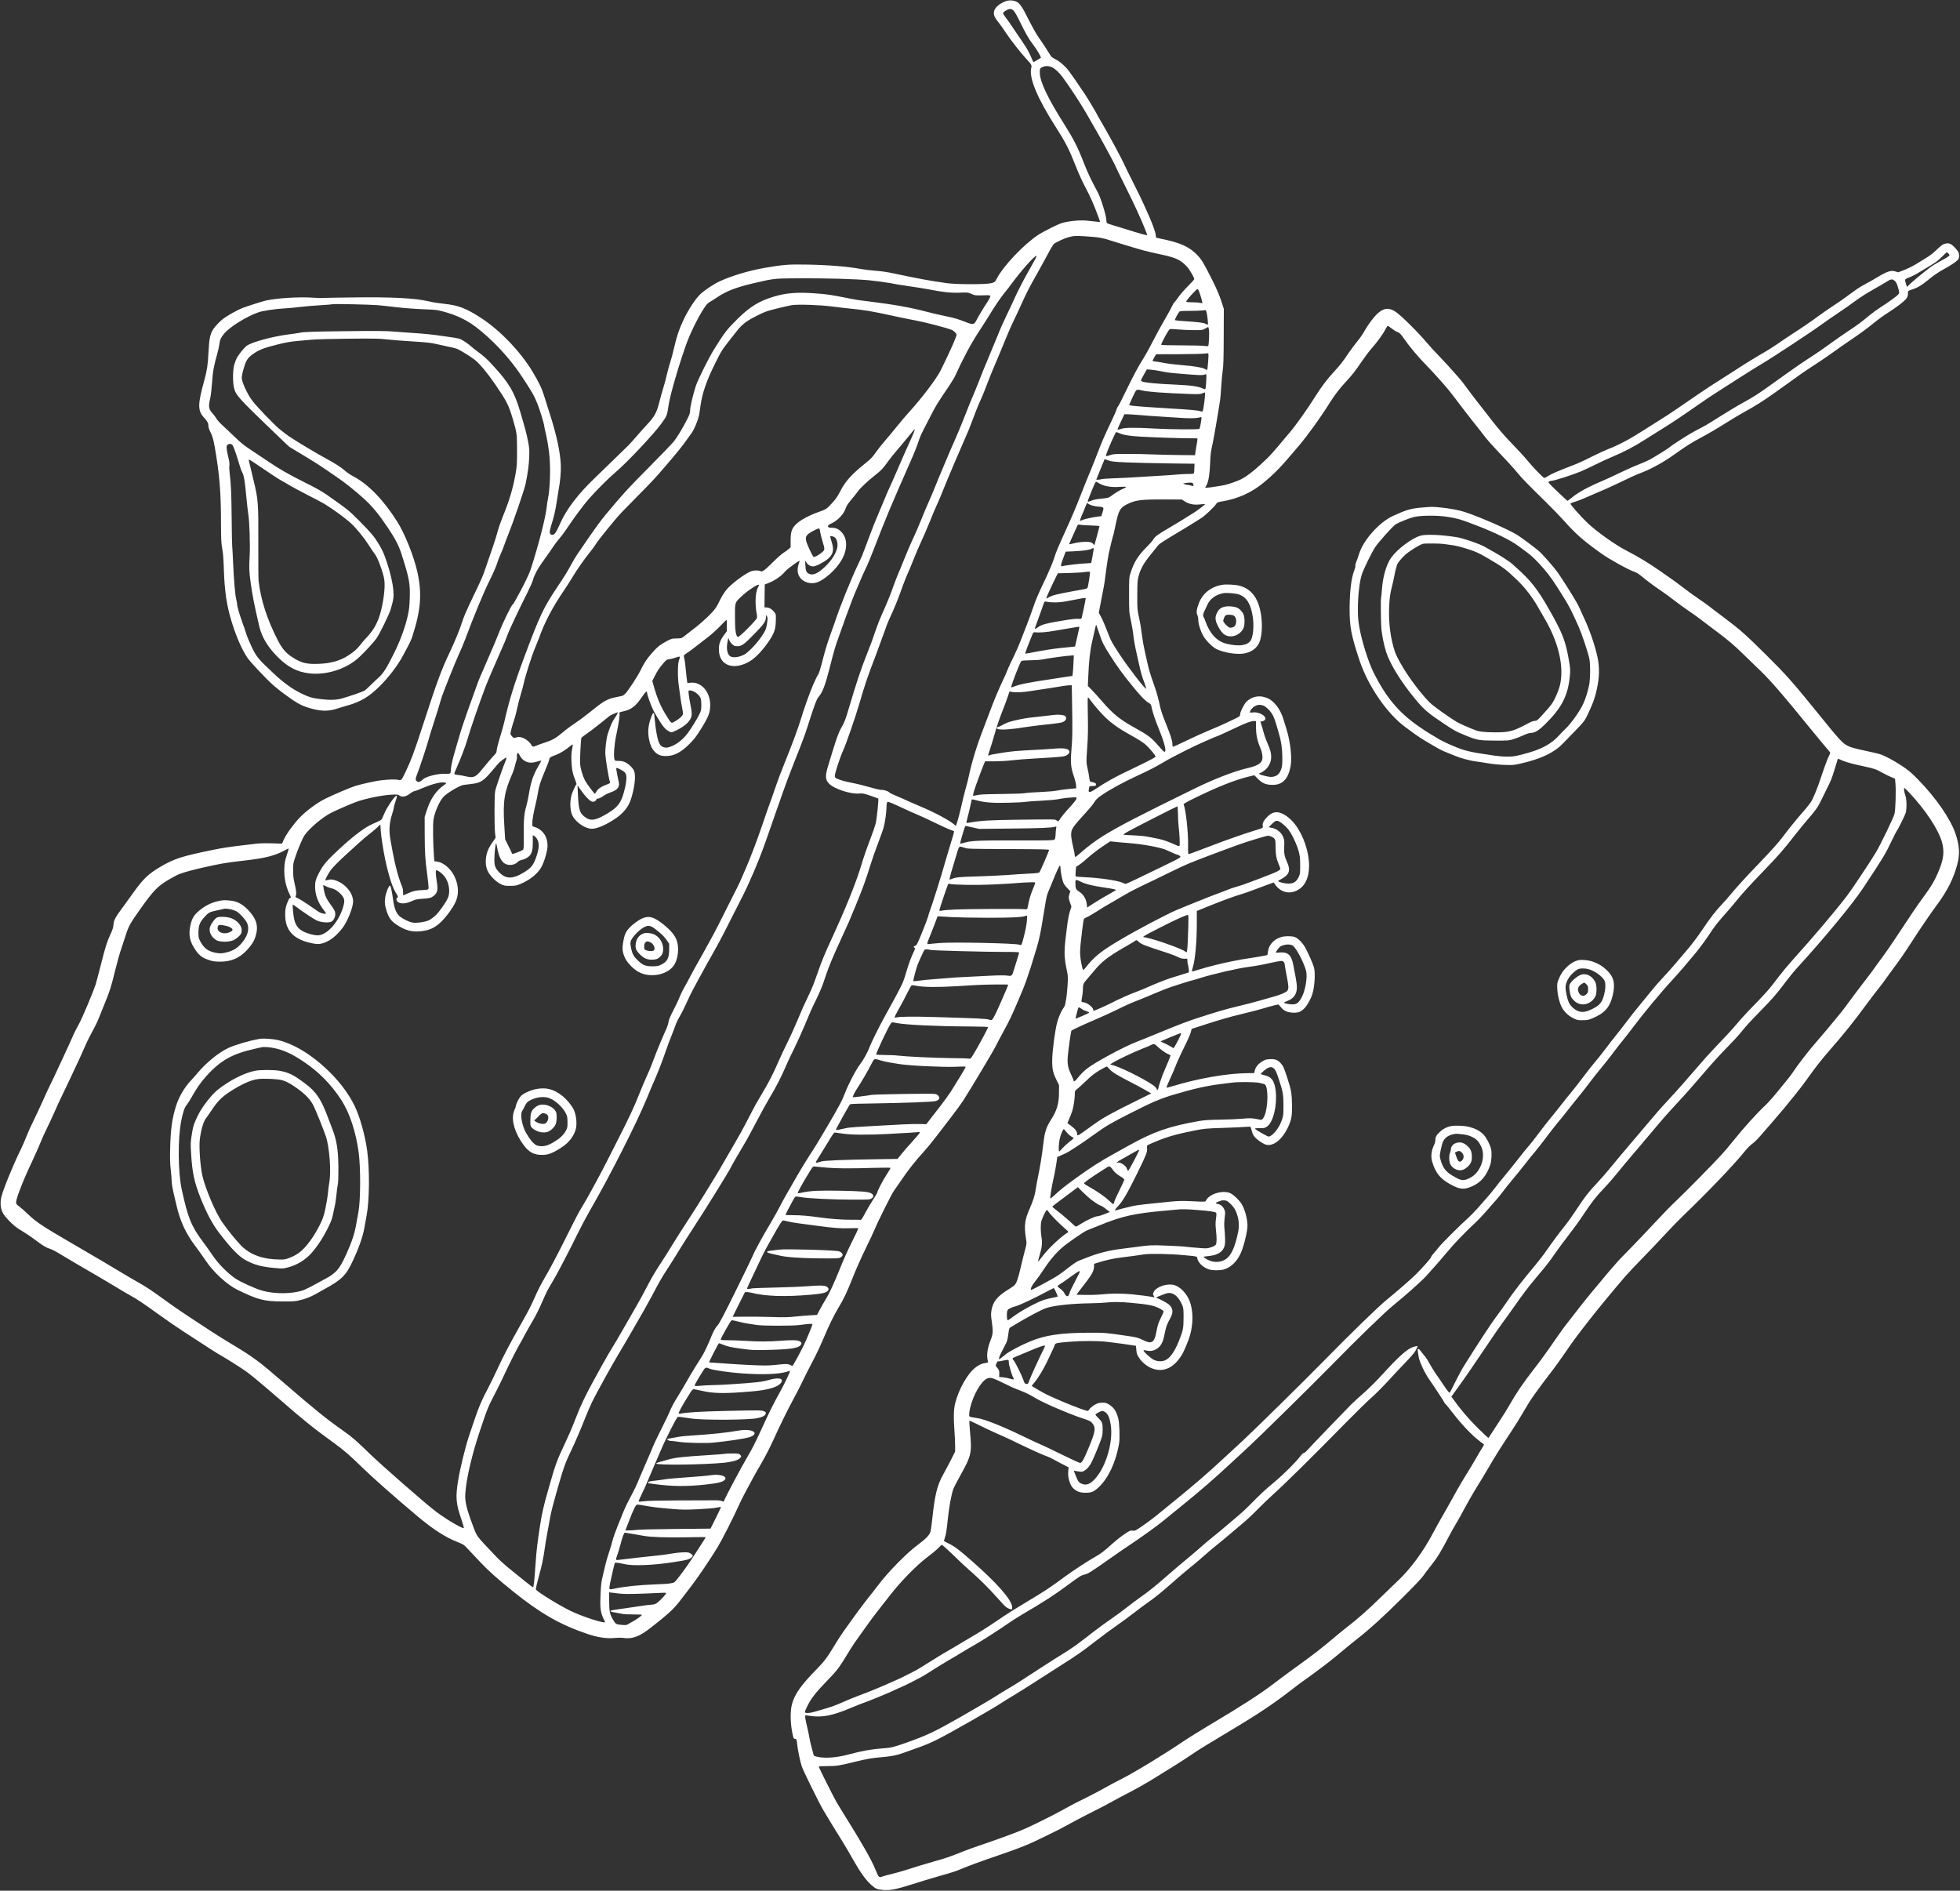 <?xml version="1.0" encoding="UTF-8" standalone="no"?><svg xmlns="http://www.w3.org/2000/svg" xmlns:xlink="http://www.w3.org/1999/xlink" fill="#ffffff" height="3293" preserveAspectRatio="xMidYMid meet" version="1" viewBox="576.0 543.5 3413.7 3293.0" width="3413.7" zoomAndPan="magnify"><rect x="576.0" y="543.5" width="3413.7" height="3293.0" fill="#333333" stroke="none"/><g id="change1_1"><path d="M23267 39141 c-123 -50 -197 -125 -197 -201 0 -51 18 -87 85 -170 29 -36 81 -110 117 -165 79 -122 257 -350 356 -458 104 -112 105 -114 91 -176 -36 -171 112 -523 430 -1020 171 -267 234 -391 348 -681 51 -131 119 -280 173 -380 81 -152 138 -281 219 -498 17 -46 31 -86 31 -89 0 -6 -32 -3 -210 17 -112 13 -248 5 -380 -21 -77 -15 -124 -33 -255 -98 -88 -44 -189 -98 -224 -121 -250 -162 -613 -543 -729 -765 -33 -63 -35 -64 -98 -82 -88 -24 -610 -24 -779 1 -309 44 -472 74 -925 170 -107 23 -216 39 -310 45 -80 6 -192 19 -250 30 -232 44 -578 72 -965 78 -308 5 -392 -2 -720 -58 -264 -46 -572 -137 -774 -231 -104 -47 -255 -147 -339 -223 -88 -80 -221 -284 -304 -465 -80 -176 -106 -255 -158 -475 -21 -93 -52 -209 -69 -257 -16 -48 -41 -140 -56 -205 -14 -65 -43 -174 -65 -243 -21 -69 -51 -174 -66 -235 -45 -186 -85 -259 -224 -405 -34 -36 -112 -123 -174 -195 -61 -71 -124 -141 -139 -155 -15 -14 -115 -110 -221 -215 -106 -104 -273 -266 -370 -359 -285 -273 -488 -538 -594 -776 -79 -176 -102 -210 -143 -210 -23 0 -32 6 -39 26 -11 29 -8 44 49 234 21 69 48 190 60 270 12 80 28 181 36 225 34 189 48 339 42 470 -10 219 -74 517 -186 865 -33 102 -76 239 -96 305 -47 153 -91 248 -207 442 -209 349 -561 718 -892 935 -253 166 -396 223 -621 248 -130 14 -227 29 -295 46 -245 58 -646 78 -1365 68 -247 -3 -466 -7 -485 -9 -19 -3 -101 0 -182 6 -239 15 -611 -8 -803 -50 -70 -16 -325 -97 -416 -132 -80 -31 -253 -128 -329 -184 -56 -41 -148 -138 -178 -186 -54 -88 -69 -165 -82 -419 -11 -211 -24 -295 -75 -482 -113 -406 -113 -518 -1 -637 59 -63 76 -96 76 -147 0 -19 13 -60 29 -92 42 -83 56 -132 81 -272 83 -472 109 -787 109 -1326 1 -288 4 -344 21 -440 15 -79 23 -181 29 -374 13 -380 50 -626 136 -905 80 -260 174 -475 271 -622 38 -56 142 -171 338 -372 80 -82 172 -162 272 -237 251 -187 327 -230 499 -278 179 -51 309 -51 457 -3 40 14 116 36 168 51 245 69 381 150 579 345 150 149 306 354 396 521 128 236 142 265 168 345 147 455 169 739 87 1114 -61 276 -219 672 -355 886 -239 377 -506 651 -766 786 -42 22 -104 63 -136 92 -73 64 -187 137 -328 212 -137 72 -531 308 -645 386 -47 32 -123 90 -170 129 -102 84 -392 386 -472 491 -91 119 -188 331 -188 409 0 15 9 60 19 101 52 196 75 236 185 313 97 69 189 104 436 165 141 35 212 47 360 60 63 6 169 15 235 21 66 6 352 13 635 16 425 4 536 2 635 -10 66 -9 266 -25 445 -36 256 -16 347 -25 430 -45 58 -13 152 -34 210 -46 58 -11 125 -28 150 -36 55 -19 244 -135 326 -201 83 -67 226 -240 353 -427 203 -299 231 -356 305 -607 70 -241 70 -245 71 -538 0 -244 -2 -277 -27 -415 -47 -260 -110 -470 -228 -755 -28 -69 -65 -175 -81 -236 -15 -61 -56 -189 -89 -285 -33 -96 -85 -248 -116 -338 -61 -178 -63 -183 -230 -531 -108 -225 -157 -339 -184 -425 -39 -125 -125 -336 -212 -520 -154 -324 -222 -510 -477 -1295 -152 -466 -195 -582 -291 -785 -77 -164 -79 -165 -133 -153 -67 16 -278 2 -417 -27 -167 -34 -272 -60 -346 -84 -82 -26 -372 -150 -510 -218 -135 -66 -327 -208 -440 -324 -106 -109 -233 -285 -278 -381 l-34 -77 -174 6 c-106 3 -210 1 -268 -6 -52 -7 -151 -18 -220 -26 -249 -29 -368 -47 -535 -81 -556 -114 -680 -154 -926 -299 -207 -122 -299 -211 -476 -460 -59 -82 -141 -196 -182 -252 -124 -168 -147 -211 -154 -290 -4 -52 -16 -91 -50 -163 -63 -135 -89 -217 -172 -545 -41 -159 -81 -312 -90 -340 -54 -158 -235 -587 -290 -685 -35 -63 -74 -140 -88 -170 -14 -30 -53 -118 -87 -195 -35 -77 -94 -205 -132 -285 -38 -80 -79 -167 -91 -195 -11 -27 -54 -116 -94 -197 -40 -81 -107 -225 -148 -320 -42 -95 -110 -238 -149 -318 -40 -80 -95 -201 -122 -270 -26 -69 -75 -179 -107 -245 -128 -260 -301 -683 -332 -812 -25 -102 -17 -199 21 -278 38 -78 193 -234 288 -290 95 -56 218 -138 306 -205 106 -81 170 -118 231 -136 30 -9 104 -46 164 -84 120 -73 440 -262 685 -403 85 -49 211 -124 280 -166 69 -43 184 -111 255 -151 158 -89 215 -127 510 -340 127 -91 322 -226 435 -299 463 -302 569 -370 650 -416 131 -75 377 -232 458 -292 86 -64 302 -244 542 -453 437 -381 616 -525 967 -778 169 -122 285 -223 488 -422 173 -170 571 -522 964 -852 261 -220 489 -368 683 -444 117 -46 126 -52 188 -118 36 -38 137 -145 225 -239 147 -156 294 -287 575 -513 473 -381 823 -580 1293 -738 171 -58 326 -82 456 -71 108 8 112 8 199 -1 87 -9 172 10 264 58 83 45 119 71 345 252 177 143 263 228 363 361 41 55 122 160 180 235 113 146 336 476 463 685 77 128 285 539 367 725 23 52 70 147 104 210 35 63 92 169 126 235 35 66 109 197 164 290 58 99 143 263 201 390 115 256 262 553 366 745 41 74 92 173 114 220 49 104 157 319 253 500 38 74 105 218 147 319 89 215 179 399 263 538 91 150 141 256 247 523 53 135 153 358 220 495 68 138 142 295 164 350 49 121 303 630 330 659 10 12 64 90 121 174 116 174 254 350 394 502 53 58 156 183 229 279 73 96 190 249 261 340 71 91 162 216 202 277 108 166 515 846 564 944 23 47 86 166 140 265 110 204 131 247 242 505 141 324 182 442 332 940 44 145 77 301 111 525 9 55 22 136 30 180 8 44 19 110 25 148 6 37 21 91 34 120 13 28 44 104 69 167 76 189 124 294 136 298 7 2 11 -12 11 -40 0 -43 21 -165 39 -224 15 -52 31 -77 83 -130 l50 -52 -16 -50 c-18 -54 -16 -74 15 -162 l20 -55 -26 -80 c-14 -44 -32 -129 -40 -190 -70 -530 -70 -568 -9 -868 16 -79 17 -103 6 -255 -7 -92 -16 -185 -21 -207 -5 -22 -12 -61 -15 -87 -5 -29 -18 -60 -36 -83 -31 -39 -85 -161 -106 -240 -39 -144 -86 -502 -88 -660 -1 -163 12 -221 77 -355 l42 -85 -1 -135 c0 -183 -36 -307 -134 -459 -58 -91 -84 -146 -105 -227 -16 -60 -19 -77 -55 -364 -12 -91 -35 -230 -51 -310 -35 -169 -46 -231 -60 -320 -15 -106 -45 -199 -103 -331 -87 -196 -101 -295 -70 -504 17 -108 16 -111 -5 -190 -28 -102 -50 -191 -96 -386 -20 -86 -49 -180 -63 -209 -25 -49 -37 -60 -142 -125 -194 -121 -266 -211 -292 -363 -10 -61 -10 -90 5 -190 25 -173 23 -217 -17 -320 -61 -158 -76 -269 -51 -373 7 -25 4 -27 -42 -34 -65 -9 -107 -28 -171 -76 -139 -105 -292 -374 -356 -625 -25 -98 -30 -244 -15 -444 8 -102 14 -233 14 -291 l0 -106 -67 -134 c-37 -74 -99 -189 -136 -257 -111 -197 -151 -361 -197 -802 -9 -80 -21 -167 -27 -194 -17 -67 -72 -125 -234 -246 -189 -141 -515 -474 -684 -700 -35 -47 -114 -148 -176 -225 -61 -77 -165 -215 -230 -306 -66 -92 -151 -211 -190 -265 -39 -55 -113 -169 -164 -254 -121 -202 -174 -272 -304 -405 -276 -281 -383 -433 -432 -610 -35 -130 -30 -350 13 -537 13 -60 18 -68 38 -68 27 0 31 -10 40 -100 9 -90 50 -289 77 -374 24 -75 291 -620 379 -771 46 -80 153 -255 357 -585 36 -57 112 -188 169 -290 117 -207 218 -346 308 -425 80 -69 91 -74 193 -86 123 -14 230 6 502 92 172 55 343 107 505 153 209 59 263 76 371 121 142 59 310 121 599 220 449 154 562 200 908 370 177 86 233 115 477 249 47 26 189 99 315 163 127 63 275 141 330 173 55 31 188 102 295 157 107 55 267 144 355 198 305 186 591 366 725 458 129 88 250 163 675 417 501 299 764 476 1094 733 62 49 159 121 215 160 143 100 427 314 516 389 213 178 314 261 400 328 196 152 435 369 756 687 204 202 350 355 380 398 27 39 83 113 124 165 118 147 181 248 323 521 36 69 90 166 120 215 29 49 74 127 99 174 102 192 206 373 288 505 49 77 134 219 190 315 110 190 199 331 385 613 67 100 158 247 204 327 142 246 204 334 537 770 45 58 141 193 214 300 142 207 174 250 423 570 149 191 409 505 611 740 50 58 185 202 301 320 116 118 291 303 390 410 99 107 236 249 305 315 460 442 896 898 1100 1151 37 46 90 98 122 120 37 25 102 91 180 184 68 79 161 187 208 240 47 53 119 138 162 190 42 52 126 156 187 230 61 74 156 198 211 275 152 214 241 328 405 517 259 298 405 480 639 798 71 96 164 218 206 270 42 52 109 142 149 200 41 58 95 132 120 165 67 85 214 299 305 442 111 176 337 507 445 653 179 241 289 461 352 705 46 176 37 323 -32 528 -85 255 -343 629 -648 940 -123 126 -167 163 -287 243 -151 100 -305 181 -394 207 -30 8 -131 32 -225 52 -210 45 -268 61 -325 90 -90 46 -140 100 -500 545 -458 566 -570 692 -914 1033 -370 367 -461 447 -756 668 -113 84 -228 171 -255 194 -28 22 -106 78 -174 123 -68 46 -180 127 -250 181 -69 53 -155 117 -191 142 -36 25 -132 93 -215 151 -191 134 -400 262 -585 356 -203 103 -529 334 -694 492 -121 116 -299 318 -293 333 2 6 36 21 73 31 38 11 114 39 169 64 55 24 172 74 260 112 88 37 219 96 290 130 263 127 332 158 440 200 188 73 394 187 585 325 185 133 302 207 465 293 94 49 274 154 400 234 127 80 286 176 355 213 180 98 326 190 496 312 82 58 201 143 264 188 63 45 158 113 210 151 53 38 167 115 255 171 88 56 219 145 290 197 72 53 231 164 355 248 124 83 284 201 356 261 72 60 184 142 248 183 162 102 302 209 337 257 22 31 29 51 29 87 0 52 -8 46 105 84 67 23 141 68 231 142 106 89 185 143 304 209 132 73 214 130 236 163 21 32 21 89 0 129 -9 18 -40 56 -69 86 -55 57 -92 71 -149 60 -47 -9 -73 -27 -168 -118 -52 -50 -120 -102 -175 -134 -49 -29 -129 -78 -176 -108 -48 -30 -136 -74 -197 -98 l-111 -43 -50 15 c-88 25 -139 6 -411 -158 -25 -14 -81 -46 -125 -69 -94 -51 -131 -76 -285 -190 -63 -48 -182 -130 -265 -184 -82 -54 -190 -129 -240 -166 -129 -96 -282 -201 -451 -310 -81 -52 -202 -133 -268 -180 -67 -46 -162 -107 -212 -136 -139 -79 -418 -250 -533 -328 -58 -38 -186 -120 -285 -182 -100 -62 -248 -160 -331 -217 -352 -244 -550 -377 -705 -473 -91 -57 -223 -140 -294 -186 -222 -143 -420 -247 -606 -319 -47 -18 -164 -72 -260 -120 -211 -105 -236 -116 -370 -168 -227 -87 -347 -139 -402 -174 -31 -21 -63 -37 -70 -37 -18 0 -187 173 -279 285 -76 92 -144 166 -354 385 -66 69 -181 203 -255 298 -74 95 -197 253 -273 350 -76 97 -167 218 -202 267 -36 50 -93 122 -127 161 -170 193 -221 249 -345 378 -74 76 -170 182 -215 235 -146 175 -451 477 -542 536 -152 100 -265 56 -432 -168 -41 -55 -93 -135 -115 -176 -22 -42 -73 -116 -113 -164 -41 -49 -111 -143 -157 -210 -108 -160 -149 -212 -260 -332 -118 -129 -214 -255 -324 -430 -137 -219 -343 -508 -444 -625 -31 -36 -78 -92 -106 -125 -129 -157 -225 -265 -284 -323 -195 -189 -347 -310 -456 -365 -59 -29 -210 -83 -274 -98 -67 -15 -289 -49 -322 -49 l-29 0 26 49 c33 64 53 190 60 371 5 152 14 223 45 355 18 78 105 586 129 750 6 44 15 152 20 240 5 88 16 210 25 270 13 88 17 207 18 595 l2 485 -48 147 c-36 107 -80 209 -168 384 -137 271 -170 325 -242 402 -141 148 -295 219 -631 287 -44 9 -83 18 -88 21 -4 3 -8 19 -8 36 0 40 -48 180 -105 309 -26 57 -68 154 -95 214 -26 61 -112 239 -192 396 -79 157 -152 305 -162 330 -26 65 -255 489 -362 672 -52 87 -94 160 -94 162 0 10 -161 284 -215 365 -99 149 -244 360 -291 421 -64 84 -156 164 -230 200 -36 18 -72 42 -78 53 -53 88 -170 266 -223 339 -35 50 -106 177 -163 290 -110 223 -155 290 -214 321 -55 28 -139 31 -199 7z m142 -157 c21 -18 59 -83 116 -200 96 -197 155 -300 218 -382 80 -104 158 -236 144 -245 -6 -4 -38 -23 -70 -42 l-58 -34 -21 47 c-64 146 -86 186 -185 330 -59 86 -134 198 -167 247 -32 50 -81 118 -107 151 -27 34 -49 69 -49 78 0 9 17 27 38 40 67 42 100 45 141 10z m676 -992 c53 -26 122 -91 178 -165 112 -150 328 -478 412 -627 49 -85 136 -238 195 -340 104 -180 320 -581 320 -594 0 -4 72 -150 159 -326 88 -175 182 -369 209 -432 28 -62 63 -142 80 -178 27 -59 102 -246 102 -256 0 -14 -63 3 -465 128 -88 27 -176 54 -195 60 -42 13 -50 23 -50 64 0 76 -97 393 -150 489 -109 200 -178 345 -240 505 -103 269 -179 419 -337 669 -301 477 -433 756 -433 916 0 58 3 66 25 81 52 34 129 37 190 6z m703 -2952 c115 -9 191 -24 286 -55 23 -7 100 -31 171 -53 436 -134 436 -134 766 -206 237 -52 320 -93 426 -210 44 -49 123 -185 123 -213 0 -7 -49 -61 -108 -120 -60 -59 -134 -144 -165 -189 -31 -44 -64 -87 -73 -95 -9 -7 -25 -32 -34 -54 -10 -22 -46 -90 -80 -150 -152 -267 -182 -320 -272 -495 -52 -102 -119 -223 -149 -270 -87 -136 -174 -297 -306 -569 -67 -140 -131 -264 -141 -275 -11 -12 -22 -35 -25 -51 -3 -17 -40 -102 -82 -190 -113 -234 -186 -402 -245 -560 -29 -77 -86 -221 -127 -320 -42 -99 -104 -254 -140 -345 -121 -309 -161 -405 -293 -695 -135 -298 -167 -374 -201 -483 -24 -76 -89 -229 -159 -377 -126 -264 -160 -345 -218 -515 -27 -80 -73 -203 -101 -275 -29 -71 -75 -191 -103 -265 -28 -74 -84 -202 -125 -285 -41 -82 -85 -177 -98 -210 -27 -69 -54 -131 -120 -270 -57 -122 -141 -326 -205 -500 -27 -71 -76 -202 -110 -290 -111 -287 -199 -578 -250 -825 -10 -47 -32 -134 -50 -195 -17 -60 -40 -150 -51 -200 -39 -176 -90 -375 -111 -428 l-11 -28 -26 24 c-74 69 -359 221 -586 314 -60 25 -144 61 -185 80 -80 38 -198 89 -295 130 -33 14 -63 31 -68 38 -10 18 -103 48 -128 42 -12 -3 -68 8 -126 24 -181 51 -284 77 -393 99 -130 26 -203 46 -257 71 -39 17 -43 22 -43 53 0 47 94 331 147 446 50 108 213 579 283 820 98 337 135 444 286 840 51 135 116 313 145 395 28 83 67 184 86 225 84 180 145 327 197 474 55 155 105 281 151 381 12 28 52 124 88 215 36 91 90 218 121 282 31 64 96 216 145 336 49 121 99 241 112 268 12 27 32 72 44 99 13 28 47 109 75 180 76 192 298 713 455 1070 7 17 43 110 80 209 37 98 79 206 95 240 60 131 84 187 146 353 35 94 99 249 140 345 42 95 117 277 168 403 51 127 119 282 151 345 32 63 98 205 147 315 48 109 128 269 177 355 49 85 135 241 192 345 191 352 166 315 244 357 86 46 161 75 240 93 62 15 141 14 373 -5z m14910 -293 c12 -12 18 -27 14 -34 -8 -12 -79 -55 -192 -116 -41 -22 -97 -56 -125 -76 -92 -66 -351 -279 -383 -315 -17 -20 -33 -36 -36 -36 -6 0 -36 96 -36 117 0 14 20 26 76 48 43 16 116 53 163 83 47 29 129 79 181 109 120 71 160 101 237 180 34 34 66 63 71 63 5 0 18 -10 30 -23z m-15898 -77 c-11 -22 -81 -149 -156 -281 -74 -132 -168 -317 -210 -411 -41 -93 -108 -236 -148 -317 -40 -80 -107 -231 -148 -336 -42 -104 -117 -284 -166 -400 -49 -115 -120 -289 -156 -385 -37 -96 -86 -215 -108 -265 -22 -49 -85 -203 -138 -341 -54 -137 -128 -317 -164 -398 -37 -81 -77 -173 -90 -204 -13 -31 -67 -160 -121 -287 -54 -126 -119 -284 -145 -350 -26 -66 -77 -185 -112 -265 -36 -80 -99 -230 -141 -335 -42 -104 -100 -240 -130 -300 -30 -61 -89 -198 -132 -305 -43 -107 -88 -217 -100 -245 -29 -63 -104 -255 -140 -360 -33 -93 -112 -284 -183 -440 -28 -60 -69 -166 -92 -234 -58 -173 -99 -284 -160 -436 -101 -252 -179 -485 -311 -930 -64 -217 -78 -255 -141 -365 -50 -89 -93 -214 -229 -669 -48 -163 -45 -223 16 -290 84 -93 375 -190 528 -177 62 6 78 2 198 -38 72 -25 133 -47 136 -50 10 -10 -27 -363 -46 -437 -11 -42 -51 -159 -90 -260 -76 -201 -111 -301 -166 -482 -89 -295 -270 -742 -510 -1262 -122 -265 -173 -388 -245 -595 -71 -204 -89 -247 -146 -369 -102 -212 -128 -272 -209 -467 -47 -112 -123 -281 -171 -376 -47 -95 -118 -245 -156 -333 -96 -221 -167 -360 -292 -568 -58 -97 -106 -179 -106 -181 0 -1 -22 -43 -49 -93 -27 -49 -82 -155 -122 -234 -40 -79 -129 -239 -198 -356 -69 -117 -155 -265 -190 -328 -36 -64 -97 -169 -137 -233 -39 -64 -124 -202 -188 -307 -63 -104 -192 -307 -285 -450 -94 -143 -218 -339 -277 -435 -58 -96 -139 -224 -179 -285 -116 -177 -167 -262 -235 -390 -109 -208 -152 -287 -220 -405 -36 -63 -137 -239 -224 -390 -87 -151 -166 -286 -176 -300 -21 -30 -148 -248 -198 -340 -19 -36 -83 -150 -140 -255 -137 -247 -226 -433 -307 -642 -36 -92 -72 -181 -79 -198 -8 -16 -25 -57 -39 -90 -14 -33 -51 -114 -82 -180 -138 -291 -160 -352 -283 -785 -84 -293 -113 -420 -147 -640 -45 -295 -60 -418 -75 -630 -25 -360 -34 -440 -49 -440 -9 0 -263 203 -445 354 -65 54 -153 135 -195 180 -351 370 -330 343 -392 505 -127 335 -156 456 -144 606 20 265 119 682 262 1105 133 393 125 373 294 700 30 58 83 168 119 245 72 158 235 482 273 542 14 22 51 88 82 149 32 60 86 156 120 214 75 125 137 249 195 385 58 136 97 212 175 340 36 60 92 161 125 225 32 63 86 167 120 230 34 63 115 224 180 358 66 134 169 327 228 430 329 565 809 1511 990 1952 55 135 117 281 137 324 47 104 123 301 195 506 31 91 74 206 95 255 21 50 50 128 66 174 16 47 54 125 84 175 30 50 82 154 115 230 34 77 81 173 104 215 24 42 69 126 100 186 32 61 97 180 145 265 197 347 252 448 406 755 89 176 192 379 228 450 96 187 268 588 340 790 14 39 42 115 62 170 20 55 56 159 80 230 24 72 67 195 96 275 28 80 82 233 120 341 37 108 120 329 184 490 147 368 194 494 240 639 114 361 158 479 192 517 65 73 113 195 182 463 16 63 45 177 65 252 20 76 49 175 65 220 123 351 194 545 273 753 16 44 59 148 95 230 36 83 75 173 86 200 12 28 42 93 67 145 26 52 84 192 129 310 192 502 310 783 638 1525 70 157 120 286 161 410 9 28 40 95 69 150 29 55 89 171 133 258 77 151 107 200 304 491 48 71 99 156 114 189 125 278 274 557 405 757 77 118 159 247 182 285 83 140 213 331 267 395 30 36 88 110 128 165 171 231 396 485 431 485 5 0 0 -18 -11 -40z m-3420 -360 c212 -6 441 -18 510 -26 69 -8 161 -19 205 -24 44 -6 118 -17 165 -25 47 -9 108 -20 135 -25 28 -5 131 -21 230 -35 99 -13 236 -36 305 -49 252 -50 395 -65 561 -58 124 5 131 4 190 -23 59 -26 67 -27 193 -24 125 4 131 3 134 -16 1 -11 -19 -51 -44 -90 -76 -114 -155 -245 -193 -320 -46 -89 -60 -91 -197 -37 -129 51 -186 68 -379 108 -88 18 -221 49 -295 69 -285 75 -557 124 -1007 180 -218 27 -216 27 -413 66 -260 51 -312 59 -530 75 -306 22 -495 7 -705 -55 -259 -77 -415 -172 -629 -380 -192 -189 -234 -242 -423 -546 -85 -136 -276 -520 -312 -626 -51 -154 -101 -367 -101 -428 0 -51 -7 -72 -61 -177 -75 -144 -153 -275 -219 -363 -28 -36 -227 -244 -443 -461 -365 -367 -438 -447 -753 -825 -98 -117 -209 -273 -485 -678 -31 -45 -80 -127 -109 -182 -63 -118 -117 -206 -250 -404 -238 -357 -300 -490 -571 -1216 -173 -463 -262 -753 -345 -1120 -9 -38 -29 -115 -46 -170 -68 -226 -87 -302 -88 -335 0 -30 -10 -46 -63 -100 -34 -36 -104 -118 -155 -182 -115 -144 -157 -178 -223 -178 -27 0 -74 7 -106 15 -32 9 -87 19 -121 22 -36 3 -66 11 -69 18 -2 7 18 62 46 121 60 133 151 371 181 478 44 158 210 641 322 936 22 59 161 383 209 488 16 35 29 65 29 67 0 3 13 33 29 67 54 119 89 203 111 268 24 71 211 467 344 730 46 91 91 193 100 228 18 71 78 187 146 282 90 125 188 266 224 320 20 30 63 87 97 125 33 39 91 116 127 172 101 155 284 401 370 500 131 150 352 371 467 468 198 167 660 656 800 847 103 141 103 143 134 350 27 178 214 806 328 1102 87 222 243 519 329 624 15 18 41 40 58 49 17 8 70 42 118 74 182 124 376 195 763 278 22 5 74 16 115 26 41 9 116 20 165 24 136 12 664 12 1095 1z m18379 -36 c21 -17 37 -45 50 -87 33 -110 35 -126 14 -149 -28 -33 -187 -148 -304 -221 -58 -37 -150 -104 -205 -149 -139 -117 -199 -161 -364 -270 -80 -53 -223 -153 -319 -222 -96 -70 -214 -153 -263 -184 -194 -125 -341 -226 -616 -423 -396 -285 -393 -283 -742 -479 -52 -30 -180 -108 -285 -174 -243 -153 -255 -160 -421 -246 -124 -64 -392 -235 -467 -296 -35 -29 -261 -169 -347 -216 -36 -19 -122 -56 -190 -83 -69 -26 -213 -90 -320 -142 -107 -52 -253 -119 -325 -150 -245 -103 -405 -192 -522 -288 -37 -30 -70 -54 -74 -53 -4 2 -83 75 -174 162 -152 145 -165 161 -149 173 10 7 29 13 43 13 46 0 365 102 514 164 48 20 160 73 250 117 89 45 232 111 317 146 169 69 378 179 535 281 55 36 188 119 295 185 182 112 357 229 710 475 80 56 187 128 238 159 51 32 218 139 371 238 153 99 351 223 440 275 174 102 892 575 1045 689 51 38 176 124 277 192 101 67 238 163 304 213 66 50 201 136 300 192 100 56 210 120 245 143 76 48 98 50 139 15z m-12120 -171 c28 -72 68 -209 62 -215 -4 -4 -22 -3 -41 2 -19 6 -81 10 -137 10 -71 0 -103 4 -103 11 0 25 175 219 197 219 6 0 16 -12 22 -27z m-14304 -253 c61 -5 207 -21 325 -35 118 -14 321 -30 450 -35 129 -5 249 -12 265 -16 267 -57 482 -150 664 -287 290 -219 589 -538 795 -847 192 -289 226 -348 287 -500 44 -110 119 -357 119 -392 0 -11 9 -54 20 -96 28 -113 58 -291 70 -422 21 -228 9 -569 -25 -734 -9 -39 -20 -114 -25 -166 -19 -179 -149 -678 -280 -1080 -20 -60 -102 -235 -165 -350 -37 -69 -83 -153 -102 -187 -18 -34 -40 -66 -47 -70 -22 -13 -175 -328 -236 -488 -31 -82 -108 -265 -170 -405 -156 -356 -188 -431 -225 -540 -18 -52 -59 -165 -90 -250 -76 -206 -180 -513 -204 -603 -21 -74 -47 -165 -99 -342 -29 -100 -52 -220 -52 -275 0 -39 -13 -45 -95 -42 -138 5 -351 -51 -395 -103 -7 -9 -27 -23 -43 -31 -25 -14 -31 -14 -53 1 -31 20 -31 49 0 123 35 84 182 528 206 624 12 46 43 148 70 228 40 121 128 403 147 475 17 64 251 650 301 755 33 69 83 188 112 265 143 387 329 835 425 1025 58 115 115 245 130 295 15 50 45 127 66 173 21 45 50 117 64 160 15 42 44 121 66 174 91 226 282 784 304 888 38 190 57 326 62 460 5 130 3 159 -21 283 -25 127 -41 189 -135 510 -102 344 -196 505 -480 811 -106 116 -150 155 -271 244 -41 30 -95 74 -120 97 -25 22 -77 60 -117 84 -71 42 -71 42 -310 76 -242 35 -357 47 -633 65 -85 6 -200 14 -255 19 -136 13 -335 14 -910 7 -524 -6 -674 -11 -745 -27 -25 -6 -114 -19 -197 -29 -265 -33 -624 -130 -719 -193 -46 -30 -148 -155 -184 -226 -10 -20 -27 -67 -39 -105 -27 -87 -30 -299 -5 -407 28 -123 82 -184 699 -775 l260 -249 246 -148 c135 -81 297 -183 360 -227 63 -44 170 -118 239 -164 127 -85 317 -238 471 -378 98 -89 203 -209 285 -323 222 -311 300 -450 358 -632 136 -428 150 -507 143 -758 -5 -150 -10 -202 -35 -315 -46 -204 -131 -436 -243 -660 -133 -266 -183 -343 -270 -421 -39 -35 -103 -96 -143 -136 -39 -39 -83 -78 -97 -87 -29 -18 -268 -101 -394 -136 -95 -27 -211 -31 -366 -12 -153 18 -209 35 -344 101 -164 81 -303 182 -491 358 -258 242 -284 274 -366 442 -38 80 -81 182 -95 226 -13 44 -44 135 -69 202 -55 153 -94 287 -94 324 0 15 -7 54 -15 86 -20 75 -41 324 -55 638 -6 138 -13 270 -16 295 -3 25 -7 241 -9 480 -4 422 -12 602 -35 786 -6 49 -9 108 -5 131 4 25 0 68 -9 105 -36 148 -46 218 -36 238 25 46 84 45 108 -1 21 -41 72 -190 106 -309 18 -63 43 -131 54 -150 30 -51 48 -157 71 -415 12 -126 28 -270 36 -320 21 -122 34 -532 23 -730 -11 -185 -8 -272 16 -445 33 -239 59 -374 151 -770 45 -194 151 -368 329 -545 171 -169 330 -251 534 -277 312 -38 668 78 887 289 115 110 253 262 293 320 62 92 217 409 246 503 50 168 58 224 46 345 -12 128 -55 308 -112 479 -50 149 -76 207 -141 316 -75 125 -138 201 -340 404 -186 186 -192 191 -565 454 -82 57 -191 119 -367 206 -284 141 -472 249 -660 378 -71 49 -199 134 -283 189 -125 81 -180 125 -291 232 -75 73 -172 164 -214 202 -43 39 -90 90 -104 115 -14 25 -44 64 -65 88 -73 79 -80 122 -48 262 12 49 26 170 34 285 14 200 30 284 95 515 12 41 26 109 32 150 12 84 22 106 78 178 94 118 390 304 604 378 82 28 298 60 459 68 64 3 188 15 275 26 87 10 248 24 358 30 110 7 202 14 205 17 7 8 646 -6 775 -17z m7915 -23 c107 -14 247 -30 310 -36 278 -28 373 -44 795 -136 116 -26 273 -57 349 -71 160 -29 525 -124 628 -163 36 -13 88 -64 88 -84 0 -38 -107 -279 -276 -622 -71 -143 -329 -485 -544 -720 -51 -55 -152 -174 -225 -265 -73 -91 -168 -204 -211 -253 -43 -48 -110 -133 -149 -190 -59 -84 -89 -116 -176 -185 -250 -201 -359 -322 -451 -505 -39 -78 -70 -122 -137 -195 -95 -104 -102 -108 -222 -150 -180 -63 -337 -148 -411 -224 -69 -71 -88 -130 -88 -276 l0 -118 -32 -30 c-18 -17 -60 -47 -93 -68 -33 -21 -112 -91 -176 -155 -63 -64 -134 -129 -157 -145 -37 -25 -46 -28 -68 -18 -32 15 -112 15 -155 0 -95 -33 -320 -196 -419 -304 -54 -60 -105 -143 -165 -269 -32 -66 -57 -99 -149 -193 -61 -63 -172 -160 -246 -218 -74 -57 -159 -123 -188 -146 -54 -42 -55 -42 -137 -43 -78 0 -88 -3 -168 -44 -114 -59 -178 -111 -269 -217 -91 -107 -131 -168 -196 -302 -54 -108 -210 -346 -263 -400 -17 -18 -41 -35 -53 -37 -11 -3 -64 -14 -116 -25 -152 -32 -206 -64 -460 -270 -69 -56 -183 -140 -253 -187 -71 -47 -170 -121 -220 -165 -103 -88 -162 -122 -287 -163 -47 -15 -111 -38 -142 -51 -73 -30 -84 -30 -102 4 -23 44 -78 93 -131 118 -56 26 -96 30 -145 12 -31 -10 -35 -9 -62 21 -15 17 -28 38 -28 47 0 25 38 168 65 241 13 38 38 131 54 208 17 77 46 190 65 250 19 61 39 135 45 165 28 136 143 499 203 638 27 64 60 146 73 182 85 247 238 536 430 815 45 66 113 172 150 235 70 119 205 310 309 440 34 41 75 97 91 125 47 77 344 443 449 553 51 53 178 183 282 288 257 259 305 312 479 514 187 218 313 373 367 453 23 34 61 87 85 118 53 68 129 254 143 349 5 36 14 101 21 145 31 218 105 432 259 740 115 231 101 210 368 548 98 125 168 179 355 273 140 71 166 80 351 126 111 28 226 54 256 58 111 17 492 4 700 -23z m6528 -117 c12 -52 27 -200 19 -200 -2 0 -24 8 -48 19 -42 18 -124 27 -422 47 -54 4 -100 10 -103 15 -5 9 49 112 74 142 13 15 36 17 191 18 97 0 196 4 221 8 25 4 48 5 51 2 4 -3 11 -26 17 -51z m3222 -267 c32 -25 77 -54 101 -62 38 -14 54 -30 117 -121 100 -143 232 -300 383 -455 168 -173 386 -420 462 -524 91 -123 331 -435 402 -521 34 -41 97 -122 141 -180 43 -58 138 -166 209 -240 174 -182 318 -340 387 -425 63 -78 155 -173 468 -480 117 -115 260 -262 316 -325 217 -245 350 -362 674 -592 139 -99 467 -280 568 -313 34 -11 77 -37 120 -74 79 -68 221 -174 347 -258 50 -33 153 -109 229 -168 77 -59 187 -139 245 -178 59 -38 142 -98 186 -132 44 -34 163 -124 265 -200 255 -191 328 -253 535 -455 99 -96 227 -220 284 -275 160 -155 412 -446 791 -915 96 -118 219 -268 274 -333 56 -65 109 -129 119 -141 18 -23 18 -24 -11 -82 -27 -55 -89 -224 -160 -439 -33 -99 -97 -257 -130 -321 -24 -48 -80 -119 -176 -229 -83 -93 -248 -298 -328 -405 -76 -103 -208 -251 -439 -491 -217 -225 -389 -414 -482 -529 -33 -41 -99 -115 -146 -165 -113 -119 -208 -241 -352 -458 -66 -97 -172 -239 -237 -315 -64 -75 -161 -189 -214 -252 -53 -63 -149 -171 -214 -240 -64 -69 -142 -156 -173 -195 -32 -38 -129 -158 -217 -265 -89 -107 -203 -251 -254 -320 -51 -69 -130 -170 -175 -225 -45 -55 -129 -164 -188 -242 -59 -79 -141 -182 -183 -230 -42 -49 -135 -167 -207 -263 -72 -96 -165 -215 -207 -265 -42 -49 -114 -139 -161 -200 -46 -60 -130 -165 -186 -232 -56 -68 -155 -194 -219 -280 -64 -87 -145 -189 -179 -228 -34 -38 -114 -137 -178 -220 -64 -82 -169 -213 -234 -291 -65 -78 -146 -179 -180 -225 -35 -46 -98 -122 -140 -169 -43 -47 -116 -130 -162 -184 -47 -53 -119 -127 -160 -164 -129 -113 -471 -454 -514 -512 -23 -30 -61 -77 -86 -103 -24 -26 -45 -56 -46 -66 -1 -19 -143 -180 -275 -311 -73 -73 -328 -295 -500 -435 -142 -115 -632 -591 -1096 -1065 -314 -321 -1242 -1235 -1409 -1387 -66 -60 -209 -193 -318 -294 -286 -266 -536 -482 -852 -738 -110 -88 -227 -184 -260 -212 -94 -79 -208 -166 -332 -251 -108 -74 -116 -77 -156 -72 -41 6 -49 2 -148 -65 -58 -39 -152 -114 -210 -166 -128 -118 -198 -171 -286 -220 -129 -72 -398 -248 -543 -355 -253 -187 -338 -243 -650 -430 -168 -100 -345 -211 -395 -245 -155 -108 -356 -239 -470 -307 -304 -181 -538 -320 -605 -358 -41 -24 -147 -89 -235 -145 -88 -56 -187 -117 -220 -135 -67 -37 -312 -160 -319 -160 -3 0 -49 -21 -103 -46 -126 -59 -453 -194 -567 -234 -78 -28 -159 -61 -376 -155 -65 -28 -149 -58 -205 -73 -22 -6 -78 -22 -125 -36 -134 -40 -162 -46 -207 -46 -56 0 -56 11 1 126 59 121 144 231 316 409 209 215 230 243 431 575 35 58 96 148 135 200 38 52 112 155 162 227 51 73 139 190 195 260 56 71 140 178 186 238 188 245 471 536 661 678 74 56 160 127 191 159 31 32 59 58 63 58 9 0 214 -189 300 -277 34 -33 115 -108 181 -166 162 -140 338 -315 477 -472 64 -71 129 -143 146 -158 31 -30 100 -59 116 -50 4 3 6 25 3 49 -14 124 -267 411 -696 788 -226 199 -303 256 -408 308 -46 22 -83 43 -83 46 0 4 7 27 16 52 21 61 31 122 54 345 21 195 58 398 90 495 10 30 66 140 124 244 197 353 205 392 170 773 -9 96 -13 177 -10 181 4 4 49 -14 99 -40 51 -26 137 -68 192 -94 55 -25 134 -62 175 -81 41 -19 95 -43 120 -53 25 -10 140 -64 255 -120 238 -115 434 -204 514 -231 30 -11 88 -39 130 -63 42 -24 114 -62 160 -85 l83 -42 -6 -63 c-13 -116 30 -256 96 -311 60 -51 114 -69 208 -69 102 0 144 19 228 98 167 157 299 441 353 759 16 93 7 363 -15 440 -35 126 -73 184 -158 238 -46 30 -60 34 -118 34 -50 -1 -76 -7 -116 -27 -53 -28 -103 -70 -121 -102 -11 -19 -12 -19 -84 3 -85 27 -348 131 -494 197 -55 25 -120 54 -145 66 -54 24 -270 149 -270 156 0 3 20 28 44 56 64 75 156 226 219 357 107 223 130 274 137 298 8 33 29 38 245 56 224 19 501 19 665 0 132 -15 397 -51 465 -63 l40 -7 6 -65 c6 -77 10 -87 61 -162 39 -59 131 -133 201 -161 211 -88 407 6 549 263 32 59 102 230 122 301 61 210 59 437 -3 601 -50 131 -163 250 -264 280 -127 37 -318 -26 -363 -120 -16 -34 -16 -38 0 -65 l16 -29 -27 6 c-68 14 -229 35 -363 48 -184 17 -360 17 -525 0 -72 -8 -201 -12 -289 -10 l-158 3 60 80 c34 44 90 117 125 163 84 109 121 183 122 246 l1 49 75 24 c130 41 276 73 407 88 151 18 253 32 381 52 113 17 450 11 706 -13 235 -22 222 -19 229 -58 14 -74 101 -156 200 -189 63 -21 191 -22 261 -2 122 36 223 131 292 277 45 93 101 304 118 444 13 105 -29 290 -91 405 -37 67 -141 171 -201 200 -127 63 -370 -7 -427 -123 -14 -27 -2 -26 -261 -14 -154 7 -223 5 -365 -8 -357 -35 -557 -58 -630 -72 -74 -15 -281 -67 -313 -80 -32 -12 -17 17 41 79 80 86 166 234 331 571 159 325 176 367 169 431 -4 27 -1 48 6 53 6 5 73 35 150 67 198 82 352 126 666 189 162 33 215 38 505 47 165 5 338 13 383 17 46 4 87 5 91 2 3 -3 14 -36 24 -75 15 -56 27 -79 60 -113 58 -59 154 -120 202 -127 125 -20 272 102 367 305 61 131 73 192 71 386 -3 202 -14 269 -85 484 -58 177 -67 196 -110 245 -51 59 -98 78 -187 73 -67 -3 -85 -8 -135 -38 -71 -43 -116 -97 -131 -159 l-12 -46 -119 -1 c-350 -3 -861 -92 -1292 -224 -57 -17 -107 -30 -112 -28 -8 3 8 42 95 234 13 27 48 111 78 186 31 74 94 211 141 304 48 93 94 199 104 234 l17 65 175 57 c326 106 464 146 720 208 140 34 289 72 330 85 96 31 264 75 282 74 7 0 30 -22 50 -49 47 -62 120 -92 223 -93 85 -1 131 20 192 86 43 46 102 153 127 229 44 132 59 380 30 478 -24 79 -110 273 -157 352 -50 84 -129 160 -184 176 -55 16 -168 15 -227 -3 -133 -40 -221 -138 -233 -261 -3 -30 -9 -54 -12 -54 -3 0 -38 -7 -76 -15 -39 -8 -133 -24 -210 -35 -143 -21 -162 -25 -345 -61 -159 -31 -412 -95 -535 -134 -116 -37 -143 -43 -146 -35 -1 3 7 37 18 75 41 137 67 435 68 757 l0 217 160 65 c247 101 501 195 595 221 47 13 173 57 280 98 107 41 219 83 249 93 l54 19 21 -30 c97 -137 236 -178 378 -112 141 65 218 217 218 433 0 241 -95 523 -241 717 -86 115 -210 203 -298 214 -70 8 -125 -15 -188 -78 -63 -63 -87 -109 -80 -156 7 -41 17 -35 -188 -98 -133 -41 -462 -156 -615 -215 -30 -12 -95 -37 -145 -55 -49 -18 -143 -54 -208 -79 -65 -25 -124 -46 -132 -46 -12 0 -14 26 -12 158 3 226 -40 619 -77 704 -6 13 29 34 201 118 393 193 695 312 934 370 l96 23 64 -65 c78 -78 141 -103 259 -103 170 1 269 106 309 329 26 143 -5 423 -69 631 -15 50 -42 135 -59 191 -48 158 -151 298 -258 352 -22 11 -67 26 -100 33 -98 20 -203 -12 -282 -85 -37 -34 -111 -179 -111 -217 0 -37 -9 -44 -105 -89 -49 -23 -132 -62 -184 -87 -52 -24 -171 -75 -265 -114 -94 -39 -267 -118 -385 -175 -117 -57 -220 -104 -227 -104 -10 0 -14 14 -14 48 0 54 -32 153 -114 356 -54 133 -88 233 -101 296 -25 124 -63 260 -107 383 -66 186 -91 271 -117 392 -11 55 -32 147 -46 205 -13 58 -32 159 -40 225 -27 200 -33 235 -61 365 -25 118 -27 139 -26 373 1 219 4 257 22 325 37 132 88 226 206 371 60 74 119 147 131 163 22 30 98 80 353 232 126 74 217 130 409 252 56 35 224 195 251 239 19 30 27 34 93 45 294 49 528 155 746 338 206 174 291 263 602 632 163 193 385 502 539 750 77 124 181 260 274 358 108 115 174 199 284 362 50 74 128 178 174 230 99 113 196 246 238 330 17 33 35 60 41 60 6 0 37 -21 69 -47z m-3184 -19 c9 -60 -1 -273 -13 -285 -5 -5 -32 -5 -68 1 -33 5 -214 10 -402 10 -188 0 -344 4 -347 9 -10 15 126 266 149 274 7 3 73 0 147 -6 73 -7 198 -12 278 -12 140 0 147 1 190 27 25 15 48 27 52 28 4 0 10 -21 14 -46z m-14 -560 c-6 -75 -13 -138 -16 -141 -3 -3 -16 1 -29 10 -44 29 -201 57 -407 72 -113 9 -260 27 -328 41 -68 13 -136 24 -152 24 -16 0 -31 4 -34 8 -3 5 10 33 28 63 l32 54 400 1 c219 1 422 6 449 11 28 5 54 6 59 2 6 -5 5 -62 -2 -145z m-842 -161 c127 -26 179 -33 370 -48 323 -27 366 -28 400 -17 18 7 35 10 39 8 9 -6 -5 -246 -16 -257 -5 -5 -23 -2 -46 10 -71 36 -205 55 -457 66 -343 14 -575 37 -607 60 -17 13 -13 24 56 144 l36 63 75 -7 c41 -3 109 -13 150 -22z m-314 -338 c106 -25 375 -45 841 -62 146 -5 177 -4 212 11 23 9 44 16 46 16 15 0 -21 -300 -40 -330 -3 -5 -21 -4 -43 4 -39 14 -209 29 -512 46 -258 14 -615 40 -675 49 -27 4 -49 11 -48 17 1 5 29 66 62 137 67 141 59 135 157 112z m-36 -429 c91 -8 251 -20 355 -26 105 -6 246 -15 315 -20 165 -13 301 -13 356 1 25 6 47 10 49 7 8 -7 -24 -191 -35 -202 -14 -14 -511 -11 -785 5 -329 19 -509 18 -577 -5 -32 -11 -60 -17 -64 -14 -3 4 22 65 57 137 l62 131 51 0 c28 0 125 -7 216 -14z m-3930 -293 c-17 -44 -44 -106 -98 -223 -35 -76 -141 -317 -217 -495 -40 -93 -91 -209 -114 -257 -23 -48 -59 -131 -80 -185 -22 -54 -75 -181 -119 -283 -44 -102 -102 -248 -130 -325 -28 -77 -71 -192 -96 -255 -25 -63 -46 -118 -46 -122 0 -3 -30 -69 -66 -144 -136 -286 -323 -748 -423 -1052 -12 -34 -46 -131 -77 -215 -31 -83 -73 -217 -94 -297 -79 -305 -92 -346 -114 -380 -22 -34 -27 -46 -79 -160 -52 -114 -166 -433 -223 -624 -44 -147 -148 -427 -283 -761 -56 -137 -119 -304 -140 -370 -22 -66 -54 -158 -71 -205 -63 -172 -122 -339 -175 -498 -85 -251 -209 -577 -289 -761 -41 -91 -85 -193 -99 -226 -14 -33 -83 -172 -154 -310 -70 -137 -166 -329 -214 -425 -48 -96 -121 -235 -163 -308 -42 -74 -76 -135 -76 -138 0 -2 -42 -77 -93 -166 -52 -90 -125 -224 -164 -298 -39 -74 -84 -159 -101 -187 -33 -55 -72 -138 -102 -214 -10 -25 -53 -113 -95 -196 -54 -105 -79 -164 -82 -199 -3 -27 -21 -83 -40 -124 -53 -113 -180 -420 -217 -523 -44 -120 -80 -207 -181 -432 -12 -27 -44 -104 -70 -170 -26 -66 -55 -138 -65 -160 -74 -168 -105 -233 -190 -405 -180 -362 -422 -834 -490 -955 -37 -66 -89 -160 -115 -210 -27 -49 -75 -135 -108 -190 -88 -145 -122 -210 -267 -500 -178 -359 -341 -668 -428 -812 -40 -66 -109 -202 -153 -302 -80 -180 -106 -229 -231 -451 -214 -378 -323 -587 -437 -835 -40 -88 -108 -225 -149 -305 -116 -220 -157 -315 -237 -550 -40 -118 -82 -242 -93 -275 -62 -181 -157 -567 -191 -775 -50 -302 -41 -407 53 -682 35 -102 50 -158 42 -158 -47 0 -317 162 -491 294 -178 135 -921 785 -1140 996 -243 236 -309 294 -460 400 -310 219 -505 377 -1044 843 -428 371 -536 451 -906 672 -99 59 -245 150 -325 202 -503 328 -617 405 -810 544 -280 203 -337 240 -510 339 -80 45 -217 126 -305 179 -88 54 -230 138 -315 188 -252 147 -447 260 -585 342 -71 43 -175 104 -230 136 -219 127 -359 226 -465 330 -58 56 -129 118 -158 139 -45 33 -52 43 -52 71 0 68 135 410 290 735 48 102 109 239 135 305 26 66 74 173 107 238 32 65 88 184 124 265 37 81 75 167 86 192 11 25 60 127 109 228 49 100 89 185 89 187 0 3 36 80 80 171 44 92 80 168 80 170 0 1 15 35 34 76 18 40 48 107 66 148 34 79 103 217 168 335 21 39 50 99 64 135 14 36 64 160 111 275 97 239 104 261 187 595 34 135 79 297 102 360 22 63 55 165 74 225 53 169 80 217 265 478 222 312 300 391 486 500 72 42 154 86 181 96 80 32 245 77 437 120 318 70 369 79 690 116 386 44 552 87 734 190 25 13 47 23 49 21 2 -2 -13 -55 -34 -118 -32 -97 -38 -129 -42 -228 -6 -162 26 -319 94 -454 13 -27 23 -50 22 -51 -2 -1 -11 -6 -21 -12 -11 -5 -31 -46 -48 -94 -25 -70 -31 -101 -32 -184 -4 -285 143 -445 472 -510 107 -22 164 -15 266 35 85 41 183 129 266 240 84 112 179 353 179 454 0 154 -152 327 -327 373 -48 13 -66 13 -106 3 -27 -7 -50 -10 -52 -8 -7 7 66 142 102 187 49 61 153 164 293 291 63 57 156 141 206 187 51 46 123 107 160 135 38 28 98 79 134 112 l65 61 7 -112 c6 -98 46 -355 79 -508 65 -301 132 -500 200 -597 20 -28 25 -58 10 -58 -15 0 -21 -30 -11 -51 33 -60 137 -65 253 -13 72 33 94 38 197 45 127 8 151 15 198 54 65 55 73 100 47 260 -8 50 -15 112 -15 138 0 46 1 48 23 41 49 -15 130 -92 162 -155 53 -101 64 -239 26 -324 -38 -84 -145 -237 -214 -303 -37 -35 -90 -74 -120 -87 -64 -29 -200 -49 -272 -40 -66 9 -179 63 -237 114 -54 48 -89 132 -107 256 -26 183 -46 275 -58 275 -22 0 -73 -126 -84 -208 -12 -89 -7 -139 27 -242 35 -104 76 -163 148 -214 177 -126 313 -158 511 -121 117 22 194 64 293 159 87 84 201 241 246 341 55 119 56 256 2 399 -60 159 -196 286 -324 304 l-47 7 -6 80 c-17 202 -22 571 -9 645 23 135 97 307 168 390 57 67 285 204 357 214 16 3 75 10 130 16 169 19 214 48 379 245 55 66 109 128 121 138 29 25 103 77 109 77 12 0 5 -29 -19 -85 -27 -59 -120 -326 -158 -450 -20 -64 -21 -96 -24 -380 -1 -174 3 -347 9 -395 l10 -86 -44 -64 c-71 -102 -94 -150 -113 -227 -24 -103 -18 -210 18 -286 38 -83 143 -189 227 -230 60 -29 73 -31 165 -31 87 0 109 4 170 29 169 69 307 178 372 294 41 72 84 202 103 308 15 81 4 164 -32 239 -29 63 -104 129 -172 150 -55 17 -56 18 -56 55 0 64 20 189 50 309 16 63 36 160 45 215 23 139 46 214 125 400 38 88 72 177 75 198 8 41 9 42 128 88 66 25 158 82 229 142 26 22 50 38 53 35 3 -3 -2 -41 -11 -84 -12 -59 -15 -112 -11 -209 5 -136 23 -223 71 -340 13 -33 20 -61 15 -63 -9 -4 -13 -12 -63 -124 -55 -124 -57 -317 -5 -420 60 -118 224 -228 338 -228 88 0 235 63 396 168 148 97 240 210 284 346 62 196 86 386 60 480 -14 52 -89 129 -154 162 -40 19 -70 26 -119 26 -63 1 -67 3 -74 27 -17 62 -4 254 28 406 50 235 72 385 58 402 -6 8 11 16 64 27 148 33 221 91 338 264 54 80 80 100 80 63 0 -38 70 -233 115 -319 25 -48 78 -136 117 -197 56 -85 85 -118 123 -142 27 -18 58 -33 68 -33 11 0 51 16 91 36 161 80 248 166 262 260 5 32 -1 85 -19 177 -15 73 -29 160 -32 195 -6 62 -6 62 20 62 39 0 96 -27 133 -63 57 -54 66 -82 67 -187 0 -87 -3 -101 -33 -164 -36 -77 -145 -253 -208 -336 -96 -128 -237 -225 -351 -245 -53 -8 -105 15 -132 59 -39 65 -70 228 -96 511 -5 58 -29 32 -64 -70 -42 -126 -51 -235 -27 -354 21 -104 45 -159 93 -212 54 -60 110 -83 203 -82 140 0 261 63 411 213 75 75 115 126 186 240 146 233 173 302 173 437 0 230 -159 409 -345 387 l-52 -6 -6 33 c-4 19 -13 106 -22 194 -8 88 -19 176 -25 195 -16 56 -12 67 34 94 25 14 92 63 150 109 57 45 156 122 220 170 63 48 162 137 220 198 58 60 108 109 111 109 3 0 4 -45 4 -100 l0 -100 -44 -59 c-78 -105 -99 -171 -93 -283 14 -260 262 -343 537 -181 101 60 227 193 338 358 90 134 114 208 116 364 2 97 1 100 -29 138 -39 48 -86 76 -133 78 l-36 1 2 199 3 200 42 16 c124 45 246 128 318 216 30 36 238 189 246 180 2 -1 -4 -22 -12 -46 -36 -105 -27 -189 28 -255 58 -70 165 -104 261 -82 150 35 382 246 476 435 83 165 77 338 -16 441 -54 60 -99 82 -177 83 -54 2 -61 4 -64 24 -3 18 8 27 61 52 113 54 214 162 248 267 13 38 41 81 96 146 43 51 93 113 110 138 42 61 166 178 293 279 121 96 148 123 235 246 35 50 103 135 152 191 48 55 137 162 198 237 60 75 113 137 116 137 4 0 -1 -21 -11 -47z m3582 -26 c65 -29 156 -43 363 -57 192 -12 786 -32 903 -29 45 1 85 -1 88 -3 3 -3 -4 -55 -15 -114 -11 -60 -21 -124 -23 -143 l-3 -34 -250 2 c-137 1 -351 6 -475 11 -124 5 -331 10 -460 9 -207 0 -242 -2 -290 -19 -73 -26 -83 -25 -75 3 27 88 163 397 176 397 5 0 32 -10 61 -23z m133 -506 c143 -6 465 -14 715 -17 l455 -6 -3 -76 c-1 -43 -4 -83 -7 -89 -3 -9 -32 -13 -97 -13 -51 0 -140 -5 -198 -10 -58 -6 -184 -15 -280 -20 -96 -6 -274 -17 -395 -24 -121 -8 -310 -18 -420 -21 -110 -4 -210 -11 -223 -16 -13 -5 -38 -9 -56 -9 l-33 0 64 158 c35 86 68 167 73 179 l9 22 68 -24 c60 -20 98 -24 328 -34z m-15218 2 c256 -174 445 -299 487 -320 28 -14 84 -47 126 -73 42 -26 186 -104 321 -173 134 -68 269 -140 299 -158 168 -103 378 -258 473 -348 88 -82 223 -250 299 -369 44 -70 89 -136 99 -147 34 -39 78 -136 125 -277 37 -115 48 -161 52 -235 8 -160 -40 -450 -102 -616 -53 -141 -109 -229 -230 -357 -29 -30 -71 -80 -94 -111 -49 -65 -111 -119 -207 -181 -142 -92 -299 -136 -510 -145 -218 -9 -311 15 -472 121 -106 70 -168 143 -241 283 -188 364 -297 699 -338 1038 -4 33 -6 326 -5 650 3 722 -1 764 -84 1110 -19 77 -43 181 -55 230 -11 50 -23 98 -26 108 -8 27 9 21 83 -30z m14763 -385 c76 -36 191 -52 317 -43 56 4 107 4 113 0 7 -4 -14 -19 -51 -34 -62 -26 -130 -68 -214 -130 -36 -26 -52 -31 -159 -41 -82 -7 -135 -18 -174 -34 -31 -13 -60 -22 -64 -20 -8 5 4 41 73 209 29 72 58 133 63 137 6 4 17 1 26 -6 8 -6 40 -24 70 -38z m1602 7 c15 -34 5 -40 -41 -27 -21 7 -48 12 -59 12 -11 0 -33 5 -49 12 l-28 11 30 7 c17 4 54 8 83 9 47 1 54 -2 64 -24z m-145 -304 c73 -47 162 -64 266 -51 44 5 82 8 85 6 7 -8 -150 -126 -236 -177 -48 -28 -105 -64 -127 -79 -22 -15 -130 -80 -240 -145 -232 -137 -267 -162 -300 -218 -13 -23 -63 -80 -111 -127 -149 -148 -223 -264 -282 -450 -27 -85 -27 -86 -27 -385 0 -299 0 -301 32 -450 17 -82 34 -179 38 -215 11 -107 32 -228 60 -350 15 -63 35 -153 45 -200 30 -139 50 -208 99 -337 17 -46 27 -83 22 -83 -26 0 -320 382 -465 604 -123 188 -149 233 -185 331 -59 154 -106 265 -138 323 l-35 64 17 91 c9 51 30 159 46 240 17 82 34 179 39 215 5 37 18 139 30 227 12 88 30 205 41 260 19 91 76 323 84 335 2 3 17 74 34 158 54 260 79 305 206 367 146 72 240 83 665 81 l285 -1 52 -34z m-1639 -62 c32 -13 92 -25 137 -28 94 -7 96 -11 66 -106 l-19 -60 -58 -7 c-102 -13 -227 -41 -273 -60 l-43 -18 6 25 c4 14 17 49 30 78 13 28 39 91 57 140 19 48 35 81 37 73 2 -8 29 -25 60 -37z m0 -356 c83 -2 152 -8 152 -12 0 -8 -77 -295 -86 -321 -5 -13 -7 -12 -15 3 -6 9 -24 24 -42 33 -40 21 -196 14 -307 -15 -41 -10 -77 -17 -79 -16 -2 2 22 57 52 122 30 65 65 142 77 171 23 54 23 54 59 47 20 -4 105 -9 189 -12z m-4713 -113 c4 -25 20 -92 37 -150 48 -162 48 -160 -8 -207 -56 -48 -129 -87 -145 -77 -19 12 -118 226 -129 281 -18 85 10 117 179 199 52 25 55 23 66 -46z m262 -102 c34 -32 50 -116 33 -181 -25 -99 -96 -211 -196 -309 -140 -136 -230 -175 -305 -131 -36 22 -47 50 -52 146 l-4 77 24 -35 c28 -42 70 -65 116 -65 44 0 174 65 249 125 100 80 119 158 73 302 -14 43 -25 84 -25 92 0 20 58 6 87 -21z m4499 -215 c-4 -21 -13 -78 -22 -128 -8 -49 -17 -91 -20 -94 -3 -3 -33 -6 -67 -7 -121 -4 -378 -34 -439 -51 -22 -6 -24 21 -4 74 8 21 26 70 40 109 l27 71 142 6 c159 7 270 23 307 43 38 20 43 17 36 -23z m-63 -381 c8 -12 -32 -264 -44 -278 -6 -8 -27 -16 -48 -19 -20 -4 -56 -10 -81 -15 -25 -5 -74 -14 -110 -20 -269 -48 -372 -73 -428 -106 -24 -14 -46 -24 -48 -21 -3 2 11 40 31 83 58 127 128 276 150 316 l20 38 200 5 c110 3 223 10 250 14 68 11 103 12 108 3z m-5763 -227 c0 -4 -7 -20 -17 -38 -30 -59 -43 -131 -43 -247 0 -65 7 -147 15 -188 9 -40 12 -84 9 -99 -10 -39 -305 -336 -330 -332 -37 8 -53 108 -53 352 -1 256 -5 246 126 366 114 105 293 219 293 186z m5690 -231 c0 -16 -63 -320 -70 -339 -7 -19 -14 -21 -62 -18 -29 3 -109 -5 -178 -16 -382 -62 -451 -79 -527 -134 -24 -17 -45 -28 -48 -25 -3 3 2 22 11 44 9 21 42 113 74 204 32 91 64 180 70 198 12 32 15 34 49 27 93 -18 222 -16 323 4 57 10 141 26 188 35 47 8 94 17 105 20 32 6 65 6 65 0z m-5549 -428 c-7 -58 -21 -108 -37 -139 -80 -154 -274 -371 -374 -419 -107 -51 -215 -54 -251 -7 -39 52 -48 137 -26 244 l13 60 16 -41 c9 -22 33 -55 53 -72 30 -27 43 -32 88 -32 75 0 114 28 298 216 163 167 199 219 199 289 l0 39 17 -23 c14 -21 15 -34 4 -115z m5782 -178 c56 -166 81 -216 196 -394 135 -209 195 -292 349 -484 157 -197 253 -298 316 -335 40 -24 44 -30 55 -86 16 -81 62 -216 126 -374 104 -257 139 -405 92 -393 -8 2 -51 46 -96 98 -134 154 -174 185 -430 327 -250 139 -375 241 -556 453 -54 63 -132 149 -173 192 l-75 76 7 159 c11 280 32 463 71 628 13 55 31 136 41 180 16 78 23 100 29 93 1 -2 23 -65 48 -140z m-348 80 c-7 -37 -41 -188 -59 -263 l-12 -50 -60 -7 c-32 -3 -113 -12 -179 -18 -130 -12 -346 -47 -518 -81 -59 -12 -109 -20 -111 -18 -3 2 15 54 38 114 24 61 57 144 73 185 23 61 32 75 48 73 83 -10 209 0 360 27 94 17 199 35 235 40 36 6 88 14 115 19 80 14 77 15 70 -21z m-99 -610 c-4 -79 -9 -159 -13 -180 l-5 -36 -87 -12 c-47 -6 -106 -15 -131 -20 -25 -5 -97 -16 -160 -25 -379 -55 -550 -90 -644 -130 -21 -9 -41 -14 -43 -11 -12 12 150 432 177 460 5 5 75 10 157 11 81 2 171 7 198 13 158 30 429 66 529 71 l29 1 -7 -142z m-6856 108 c0 -7 -7 -33 -16 -57 -22 -62 -23 -302 -1 -439 8 -58 21 -148 27 -200 7 -52 21 -135 31 -184 11 -48 17 -98 13 -110 -10 -34 -54 -75 -127 -118 -80 -48 -67 -55 -154 82 -105 165 -168 313 -234 550 l-18 65 38 75 c51 102 80 147 150 228 55 64 63 70 109 76 27 3 74 15 103 25 66 24 79 25 79 7z m6834 -923 c5 -283 3 -482 -4 -563 -30 -354 -26 -410 36 -595 19 -55 35 -122 36 -150 l3 -50 -132 -12 c-72 -7 -165 -19 -205 -28 -43 -9 -160 -19 -288 -25 -118 -4 -237 -13 -264 -19 -29 -7 -195 -13 -415 -15 -297 -4 -377 -7 -425 -20 -33 -9 -63 -13 -67 -9 -4 4 3 42 16 83 21 72 138 388 175 475 l17 40 169 0 c97 1 225 8 299 18 72 9 256 24 410 32 399 23 485 30 525 47 48 21 73 51 65 77 -15 50 -93 62 -287 45 -84 -7 -254 -18 -377 -23 -236 -12 -358 -23 -506 -47 -188 -31 -209 -35 -228 -46 -24 -12 -23 -7 22 127 17 50 53 170 81 268 27 99 83 263 124 365 40 103 86 224 101 270 l27 83 46 -8 c69 -12 187 -6 330 17 70 11 204 31 297 45 94 14 204 32 245 39 41 8 96 14 121 15 l46 1 7 -437z m337 152 c51 -71 175 -212 239 -273 113 -109 253 -207 432 -305 135 -74 234 -137 274 -174 80 -74 176 -192 170 -209 -3 -8 -95 -58 -203 -111 -397 -191 -460 -222 -588 -294 -71 -39 -175 -103 -230 -141 -106 -72 -146 -85 -144 -45 1 12 4 36 8 52 6 29 8 30 61 30 49 0 55 2 58 22 4 25 -15 37 -70 47 -35 6 -37 9 -43 54 -9 65 -21 134 -41 222 -15 70 -15 93 2 325 13 197 16 315 11 556 -4 168 -4 309 0 313 8 8 8 7 64 -69z m2984 -66 c52 -14 142 -105 179 -181 15 -31 38 -93 51 -139 13 -46 35 -121 49 -167 41 -135 59 -263 60 -422 1 -117 -3 -155 -18 -198 -27 -79 -66 -118 -131 -133 -47 -10 -65 -9 -154 12 -99 23 -125 41 -77 53 13 3 47 24 74 46 70 54 112 143 112 231 0 74 -12 115 -73 260 -24 58 -50 130 -57 160 -7 30 -23 87 -36 127 l-23 72 22 0 c13 0 33 7 45 16 76 53 -72 157 -199 140 -38 -5 -49 -4 -49 7 0 29 47 83 90 105 49 25 76 27 135 11z m-11241 -141 c-4 -13 -27 -51 -51 -85 -39 -55 -80 -149 -118 -272 -25 -79 -47 -268 -42 -354 4 -81 59 -417 77 -469 11 -33 5 -37 -77 -67 -77 -29 -134 -70 -158 -116 -11 -19 -22 -35 -25 -35 -12 1 -146 182 -171 231 -41 80 -78 204 -85 289 -6 70 12 428 22 453 3 7 44 39 92 72 48 32 157 115 242 184 85 68 161 128 167 134 11 8 122 56 131 57 2 0 0 -10 -4 -22z m11122 -248 c1 -128 23 -232 76 -354 37 -88 47 -179 24 -223 -29 -58 -99 -92 -270 -132 -225 -54 -570 -188 -911 -356 -987 -484 -1288 -640 -1580 -818 -111 -68 -280 -193 -374 -278 -55 -49 -104 -89 -110 -89 -6 0 -11 11 -11 24 0 14 -14 85 -31 158 -18 73 -32 162 -33 198 -1 105 16 129 277 416 55 59 112 131 128 159 22 38 49 66 107 107 136 97 385 234 619 342 232 107 353 170 489 252 126 76 540 285 679 343 44 19 107 46 140 61 33 15 71 31 85 35 32 10 197 85 365 165 149 72 257 111 300 107 l30 -2 1 -115z m-12743 -574 c64 -40 126 -44 217 -17 40 12 74 20 76 18 3 -2 -18 -43 -46 -90 -93 -158 -131 -269 -170 -501 -11 -66 -29 -150 -40 -187 -40 -134 -52 -258 -48 -516 3 -209 1 -244 -13 -258 -8 -8 -46 -27 -85 -41 -102 -38 -103 -38 -109 -18 -3 11 -31 69 -62 130 l-55 111 -15 249 c-26 421 0 578 148 912 11 24 28 78 38 120 11 42 23 88 29 102 5 14 7 39 5 56 -3 18 0 42 7 54 11 21 13 20 44 -36 24 -42 46 -67 79 -88z m22964 -1 c71 -29 195 -62 373 -99 168 -36 210 -50 312 -108 48 -27 117 -62 155 -77 l68 -28 8 -89 c11 -121 1 -445 -16 -521 -16 -67 -242 -537 -330 -683 -96 -160 -420 -645 -500 -750 -214 -278 -575 -705 -945 -1115 -79 -88 -190 -221 -246 -295 -167 -222 -197 -257 -516 -585 -69 -71 -171 -184 -225 -250 -54 -66 -180 -203 -280 -305 -99 -102 -261 -279 -360 -395 -206 -241 -393 -452 -540 -610 -125 -134 -231 -255 -395 -451 -68 -82 -204 -241 -300 -354 -97 -113 -231 -274 -300 -359 -68 -84 -177 -209 -242 -278 -149 -157 -217 -244 -360 -463 -63 -96 -146 -213 -183 -260 -113 -140 -245 -317 -334 -447 -45 -67 -137 -186 -203 -265 -217 -258 -390 -482 -511 -663 -33 -49 -112 -159 -174 -242 -99 -134 -322 -475 -555 -848 -41 -66 -111 -196 -157 -290 -45 -93 -87 -173 -94 -177 -7 -4 -42 40 -95 119 -46 69 -100 149 -121 177 -39 52 -130 202 -166 270 -11 21 -38 59 -61 85 -22 25 -50 61 -63 79 -12 17 -29 32 -38 32 -16 0 -16 -4 6 -140 13 -81 104 -276 178 -382 109 -157 273 -408 273 -418 0 -5 6 -13 14 -17 8 -4 71 -82 141 -173 139 -181 329 -380 445 -467 41 -31 79 -60 84 -64 4 -4 -5 -27 -22 -51 -16 -23 -67 -108 -112 -188 -46 -80 -127 -215 -180 -300 -83 -132 -196 -330 -329 -574 -17 -32 -62 -111 -100 -175 -37 -64 -98 -174 -136 -246 -174 -333 -409 -651 -636 -859 -35 -32 -156 -149 -269 -260 -217 -214 -411 -385 -600 -531 -63 -49 -172 -137 -241 -197 -201 -171 -341 -279 -696 -535 -67 -48 -223 -164 -347 -258 -240 -182 -531 -370 -1106 -713 -184 -111 -378 -230 -430 -266 -317 -218 -878 -560 -1110 -677 -91 -45 -222 -115 -292 -156 -70 -40 -214 -116 -320 -168 -191 -93 -242 -120 -449 -235 -107 -60 -436 -224 -585 -292 -117 -54 -368 -149 -599 -228 -322 -110 -431 -149 -595 -215 -143 -58 -256 -95 -420 -140 -113 -31 -391 -116 -528 -161 -40 -13 -128 -37 -195 -54 -67 -16 -142 -36 -166 -44 -75 -27 -73 -28 -131 111 -74 182 -230 454 -560 983 -53 85 -110 180 -127 210 -55 97 -303 593 -303 604 0 7 48 11 148 11 162 0 206 7 462 70 225 55 313 71 485 85 174 15 263 32 379 75 50 18 138 50 196 70 163 56 275 103 405 168 228 116 967 537 1115 637 30 20 125 79 210 130 85 51 245 151 355 223 110 72 299 193 420 269 330 209 400 258 640 444 121 94 288 217 370 274 83 57 218 156 300 220 83 64 197 150 255 190 121 85 202 150 350 280 189 166 293 255 410 349 63 51 167 139 230 196 63 56 162 140 220 185 58 46 150 122 205 170 55 47 156 133 225 190 69 57 184 164 255 238 72 74 193 191 270 260 226 204 704 676 1275 1258 179 182 379 378 446 436 66 58 194 186 284 284 91 99 231 249 313 334 103 107 158 173 178 212 16 32 29 60 29 63 0 9 -30 5 -79 -11 -102 -33 -252 -167 -532 -475 -99 -109 -230 -240 -315 -315 -81 -70 -185 -166 -233 -213 -109 -109 -728 -753 -771 -803 -18 -21 -40 -38 -50 -38 -11 0 -38 -26 -66 -62 -76 -101 -287 -311 -444 -442 -165 -137 -244 -211 -409 -379 -64 -66 -154 -151 -201 -190 -47 -40 -146 -124 -220 -187 -74 -64 -189 -159 -256 -212 -66 -53 -156 -129 -200 -169 -43 -39 -153 -133 -244 -208 -91 -75 -241 -202 -333 -283 -216 -189 -324 -276 -472 -380 -66 -46 -171 -125 -234 -175 -62 -50 -186 -141 -275 -202 -88 -60 -228 -163 -311 -227 -279 -218 -358 -275 -529 -381 -94 -58 -259 -162 -366 -232 -385 -252 -427 -279 -590 -376 -91 -54 -190 -115 -220 -135 -60 -40 -378 -228 -615 -362 -453 -258 -571 -314 -950 -449 -203 -72 -260 -86 -385 -94 -199 -13 -373 -44 -600 -105 -197 -54 -396 -72 -529 -48 -75 13 -87 19 -94 51 -3 12 -17 65 -31 117 -15 52 -31 124 -37 160 -5 36 -23 119 -38 185 -34 140 -46 215 -34 215 4 0 38 -5 75 -10 222 -32 394 2 729 143 85 36 184 75 220 87 35 12 141 53 234 92 183 75 211 87 354 154 51 24 95 44 98 44 7 0 238 116 311 157 37 20 136 81 219 135 84 53 201 125 260 159 60 34 153 89 208 124 55 34 159 95 230 135 141 80 442 273 596 381 52 38 156 104 230 147 405 238 572 346 828 536 184 137 213 154 271 167 57 12 126 55 430 270 113 80 264 184 335 231 223 148 493 342 618 445 66 54 208 169 316 257 316 256 565 471 853 740 112 104 259 241 328 304 172 158 1089 1061 1394 1372 503 513 956 952 1116 1081 189 152 480 412 551 490 37 41 101 112 143 159 43 47 144 164 224 260 145 172 301 335 498 520 56 52 146 147 200 210 53 63 121 140 149 170 28 30 86 102 130 160 43 58 124 159 180 225 56 66 150 183 210 260 60 77 138 174 174 215 35 41 123 154 195 250 72 96 158 207 191 245 34 39 110 133 170 210 60 77 150 190 200 250 50 61 131 164 180 230 48 66 141 183 205 260 64 77 166 205 225 285 60 80 139 181 176 225 36 44 108 136 159 205 178 238 492 617 685 825 71 77 159 176 195 220 36 44 120 144 187 222 67 78 172 218 234 310 146 219 132 201 388 493 31 36 82 97 113 135 83 106 248 287 472 519 271 281 340 360 576 662 47 60 126 156 175 214 164 190 195 234 251 350 30 63 81 167 113 230 62 121 77 160 136 355 20 66 38 126 41 134 2 7 10 11 17 8 6 -3 40 -17 74 -32z m-21284 -156 c81 -43 97 -68 97 -145 0 -36 -9 -106 -21 -157 -59 -260 -113 -341 -304 -457 -188 -115 -286 -138 -368 -85 -121 79 -139 130 -152 425 l-6 145 43 -61 c104 -149 181 -224 226 -224 28 0 62 26 62 47 0 8 4 12 10 8 13 -8 69 17 119 53 23 17 66 38 94 48 153 50 192 106 156 224 -5 19 -14 64 -20 99 -5 35 -12 74 -15 87 -8 33 9 31 79 -7z m-3050 -228 c15 -6 10 -12 -30 -40 -145 -102 -242 -249 -310 -470 l-27 -86 1 -315 c2 -320 7 -405 45 -700 12 -91 22 -183 22 -205 1 -36 -2 -40 -29 -46 -16 -4 -61 -7 -100 -8 -84 -1 -153 -19 -241 -60 -37 -17 -68 -31 -70 -31 -2 0 -4 25 -4 55 0 30 -4 64 -9 77 -71 173 -126 375 -171 618 -16 91 -34 188 -39 215 -30 160 -21 301 29 452 16 51 30 103 30 117 0 14 14 62 30 107 33 88 29 118 -10 77 -55 -58 -147 -201 -182 -283 -22 -49 -43 -97 -47 -105 -9 -17 -43 -35 -151 -81 -162 -68 -407 -260 -713 -558 -123 -120 -177 -191 -235 -306 -55 -110 -64 -146 -64 -234 0 -138 50 -275 143 -396 27 -35 49 -67 49 -70 0 -9 -46 -5 -81 6 -37 13 -57 26 -232 148 -64 45 -142 93 -172 107 -49 21 -54 26 -45 43 16 31 12 86 -17 210 -22 92 -28 141 -28 236 0 112 2 127 37 230 47 142 127 330 161 380 81 119 309 313 462 392 82 42 322 147 431 188 151 58 452 120 619 129 99 5 113 4 140 -14 54 -36 114 -23 197 41 20 16 51 32 70 36 18 3 84 28 146 55 185 78 336 113 395 89z m25483 -164 c289 -305 523 -660 579 -877 40 -156 28 -277 -46 -463 -75 -188 -136 -292 -288 -498 -83 -111 -237 -339 -495 -731 -64 -98 -163 -240 -219 -315 -57 -76 -123 -167 -146 -201 -24 -35 -71 -98 -105 -140 -51 -63 -309 -407 -415 -552 -14 -19 -59 -76 -101 -126 -41 -49 -125 -151 -186 -225 -61 -73 -163 -193 -225 -264 -106 -121 -282 -350 -376 -490 -22 -33 -59 -82 -82 -110 -23 -27 -102 -124 -175 -215 -73 -91 -171 -201 -218 -245 -151 -142 -374 -388 -556 -615 -64 -80 -157 -190 -207 -245 -134 -148 -651 -674 -798 -811 -71 -65 -235 -234 -365 -374 -130 -140 -322 -342 -427 -449 -104 -106 -195 -198 -200 -205 -146 -165 -186 -212 -484 -571 -64 -77 -161 -198 -216 -270 -54 -71 -139 -179 -187 -240 -49 -60 -145 -193 -215 -295 -149 -218 -250 -357 -388 -535 -182 -234 -299 -407 -428 -634 -32 -58 -107 -177 -166 -265 -59 -89 -124 -189 -145 -223 -21 -35 -40 -63 -44 -63 -4 0 -86 78 -183 173 -158 155 -316 341 -437 514 l-23 33 40 57 c22 32 66 93 98 136 87 118 300 429 500 727 97 146 209 308 249 361 40 53 132 181 205 285 152 218 253 351 394 518 179 213 215 259 320 411 57 83 166 229 241 325 75 96 188 252 249 345 143 217 224 321 366 469 63 65 165 182 227 260 62 77 186 227 276 331 89 105 236 278 326 385 187 224 258 304 425 485 166 179 319 352 535 605 101 118 256 287 343 375 88 88 198 207 245 265 109 134 149 177 357 390 205 211 260 274 409 472 63 84 153 196 201 248 486 532 977 1125 1162 1404 359 542 384 584 502 830 38 80 79 159 90 174 26 37 126 239 149 299 23 63 23 238 0 303 -22 61 -33 140 -20 140 5 0 40 -33 78 -73z m-14496 -106 c0 -21 -37 -67 -165 -208 -44 -48 -95 -112 -114 -140 -18 -29 -36 -53 -40 -53 -4 0 -17 8 -31 17 -27 19 -9 19 -675 11 -462 -6 -644 -16 -798 -44 -48 -9 -91 -14 -94 -10 -3 3 6 47 20 98 14 51 35 140 47 197 12 58 23 108 25 112 3 4 42 -4 87 -16 136 -38 285 -49 559 -41 134 3 269 10 299 16 30 5 150 14 265 19 119 6 245 17 290 26 44 10 121 20 170 25 154 12 155 12 155 -9z m-3193 -95 c43 -19 128 -57 188 -86 61 -29 162 -74 225 -100 63 -26 207 -93 320 -148 113 -55 231 -109 263 -120 31 -10 60 -21 63 -24 5 -5 -24 -109 -113 -398 -19 -63 -37 -124 -40 -135 -57 -209 -238 -784 -275 -875 -6 -14 -16 -50 -24 -80 -8 -30 -55 -155 -105 -277 -84 -205 -93 -223 -122 -232 -29 -11 -29 -12 -13 -30 16 -18 16 -21 -2 -58 -45 -89 -97 -227 -134 -357 -21 -76 -54 -173 -74 -215 -40 -88 -180 -349 -302 -566 -80 -142 -234 -450 -262 -525 -41 -106 -105 -226 -167 -307 -81 -109 -201 -338 -267 -508 -25 -66 -62 -147 -81 -180 -19 -33 -56 -100 -82 -149 -27 -48 -77 -136 -112 -195 -35 -58 -102 -171 -149 -251 -47 -80 -106 -176 -132 -215 -80 -119 -253 -403 -335 -550 -43 -77 -98 -173 -123 -214 -24 -41 -76 -135 -114 -210 -39 -75 -105 -194 -148 -266 -175 -295 -295 -515 -345 -635 -15 -36 -146 -305 -291 -599 -193 -391 -274 -545 -303 -576 -38 -41 -83 -120 -111 -195 -32 -87 -117 -270 -150 -325 -21 -33 -75 -121 -122 -195 -47 -74 -118 -193 -157 -264 -40 -70 -105 -181 -146 -246 -78 -125 -123 -209 -156 -292 -11 -28 -74 -160 -141 -292 -66 -133 -131 -269 -145 -304 -13 -35 -65 -159 -117 -275 -51 -117 -105 -242 -120 -279 -43 -110 -94 -215 -166 -348 -38 -69 -87 -172 -110 -230 -23 -58 -71 -175 -105 -260 -35 -85 -75 -200 -89 -255 -14 -55 -41 -147 -61 -205 -20 -58 -44 -141 -55 -185 -10 -44 -33 -138 -50 -210 -27 -109 -33 -160 -40 -320 -12 -273 -3 -331 78 -487 23 -45 -383 84 -607 193 -198 97 -570 326 -596 369 -3 5 1 36 9 67 8 32 20 81 27 108 6 28 27 106 46 175 19 69 43 184 54 255 33 224 37 246 68 415 17 91 36 194 42 230 17 101 51 231 144 556 93 324 120 398 221 610 80 167 158 350 249 579 37 94 93 222 124 285 84 169 338 628 457 826 57 95 164 277 238 406 73 128 165 287 203 353 38 66 100 179 138 250 133 252 178 331 273 475 52 80 140 219 194 309 55 90 156 250 225 355 209 317 683 1082 683 1100 0 7 148 264 227 395 42 68 135 239 208 380 73 141 181 337 240 436 114 190 208 375 289 565 27 63 89 196 139 294 49 99 128 274 177 390 108 260 111 267 200 450 79 164 113 247 155 376 65 199 133 363 293 710 131 284 131 285 230 525 143 349 187 469 279 765 24 80 80 237 123 350 43 113 88 239 100 280 23 85 50 268 50 350 0 68 8 100 25 100 7 0 49 -15 92 -34z m4960 -190 c1 -79 6 -177 12 -218 15 -108 24 -311 14 -325 -6 -9 -28 -3 -83 23 -41 20 -113 49 -161 65 -82 27 -120 36 -329 74 -47 9 -152 18 -235 21 -82 3 -157 8 -165 10 -9 3 22 26 75 56 107 61 846 437 860 438 6 0 11 -56 12 -144z m1813 -153 c35 -26 82 -72 107 -102 61 -78 147 -257 180 -376 24 -88 27 -118 28 -250 0 -145 -1 -152 -28 -208 -41 -84 -88 -112 -181 -112 -63 1 -176 29 -176 45 0 3 24 18 53 33 144 77 170 151 103 298 -45 100 -56 156 -49 274 4 86 2 108 -16 157 -34 88 -116 152 -216 168 l-40 6 57 57 c73 73 93 74 178 10z m-5390 -69 l115 -26 550 6 c506 5 712 13 774 32 22 7 23 5 16 -25 -4 -18 -8 -66 -10 -108 -2 -52 -8 -81 -19 -91 -14 -14 -85 -16 -648 -15 -664 2 -807 -4 -921 -39 -37 -12 -70 -18 -73 -15 -3 3 11 61 31 129 40 138 54 178 64 178 3 0 58 -12 121 -26z m-7609 -171 c64 -72 68 -166 15 -326 -52 -157 -91 -208 -223 -288 -201 -122 -322 -117 -442 17 -57 65 -71 105 -71 208 0 91 18 268 29 279 4 4 13 -27 20 -69 26 -153 74 -250 142 -285 69 -35 167 -20 217 34 13 14 40 28 60 32 58 11 121 45 152 83 38 46 52 117 50 241 -1 53 -2 100 -1 104 1 10 32 -7 52 -30z m12800 16 c21 -7 49 -23 61 -36 21 -23 23 -34 25 -163 2 -141 13 -191 74 -338 13 -33 13 -35 -15 -57 -16 -13 -90 -47 -165 -75 -75 -29 -174 -67 -221 -85 -183 -71 -278 -104 -353 -124 -43 -12 -106 -33 -140 -47 -34 -15 -109 -43 -167 -64 -101 -36 -606 -238 -740 -296 -184 -79 -684 -343 -975 -515 -345 -204 -461 -298 -617 -499 -15 -19 -30 -32 -33 -28 -15 14 -46 170 -51 253 -4 50 -1 133 5 185 6 52 20 170 30 262 11 91 24 175 29 185 6 10 27 25 49 32 21 8 99 53 173 100 74 48 182 113 240 145 58 33 165 95 238 139 119 70 204 114 532 269 47 22 153 74 235 115 83 41 191 93 240 115 50 22 104 46 120 53 88 39 528 206 860 326 154 56 477 154 519 158 5 1 26 -4 47 -10z m-2633 -104 c31 -3 116 -10 187 -16 224 -18 494 -68 610 -111 17 -7 67 -29 113 -50 46 -21 87 -38 92 -38 22 0 60 -25 60 -39 -1 -17 -36 -35 -774 -390 -93 -44 -174 -81 -180 -81 -7 0 -30 8 -52 19 -83 40 -399 86 -662 98 -84 3 -155 10 -158 15 -3 5 -3 45 1 88 l7 78 56 36 c32 20 100 76 153 125 53 48 161 131 240 185 l144 97 53 -5 c28 -4 78 -8 110 -11z m-2702 -95 c56 -20 86 -21 769 -23 615 -3 710 -5 707 -17 -5 -25 -153 -368 -166 -385 -10 -14 -42 -19 -187 -26 -96 -4 -271 -16 -389 -25 -118 -8 -352 -19 -520 -24 -308 -9 -365 -14 -431 -43 -20 -9 -39 -14 -41 -11 -7 6 47 195 134 477 34 110 32 108 124 77z m2035 -595 c74 -38 207 -70 419 -101 142 -20 195 -33 184 -44 -5 -4 -34 -21 -65 -38 -102 -56 -273 -158 -354 -211 l-80 -53 -6 54 c-12 100 -59 178 -139 227 -51 32 -60 53 -60 154 0 58 7 59 101 12z m-804 -27 c-3 -13 -23 -66 -45 -118 -35 -83 -63 -182 -80 -285 -7 -46 -17 -53 -67 -45 -25 4 -303 5 -618 3 -517 -3 -709 -10 -819 -29 -29 -5 -38 -3 -38 7 0 15 143 439 154 457 4 7 16 7 39 0 17 -6 156 -13 307 -15 247 -5 612 11 965 40 22 2 78 4 124 5 82 2 83 2 78 -20z m-12355 -47 c18 -11 56 -25 83 -32 74 -18 118 -43 174 -100 66 -67 79 -110 57 -195 -60 -247 -241 -480 -406 -524 -52 -14 -139 -1 -238 36 -128 47 -184 107 -216 229 -17 64 -36 265 -25 265 3 0 26 -15 50 -33 116 -89 315 -221 367 -245 75 -34 217 -44 257 -18 60 40 83 132 49 197 -8 17 -42 66 -74 110 -62 84 -92 149 -109 244 -12 63 -14 85 -7 85 3 0 20 -9 38 -19z m15024 -718 c-11 -351 -17 -433 -32 -433 -7 0 -16 5 -19 10 -22 35 -500 208 -675 243 l-63 13 29 21 c46 32 476 250 619 313 72 32 134 54 139 50 5 -5 6 -101 2 -217z m-2809 135 c-6 -86 -28 -197 -63 -328 -32 -123 -33 -124 -70 -109 -60 25 -1131 48 -1379 30 -88 -7 -175 -15 -192 -18 -43 -7 -43 1 8 123 23 55 63 158 90 229 l48 130 38 -1 c21 -1 121 -7 223 -13 102 -5 377 -10 611 -11 402 0 600 9 652 30 38 15 40 12 34 -62z m1944 -384 c40 -43 97 -66 494 -194 71 -23 157 -56 190 -73 45 -23 73 -31 113 -30 l52 0 0 -38 c0 -21 4 -48 9 -61 4 -13 11 -49 15 -81 6 -43 4 -58 -6 -61 -7 -3 -74 -23 -148 -46 -215 -66 -229 -71 -450 -160 -25 -10 -81 -35 -125 -55 -44 -20 -123 -52 -175 -71 -118 -43 -313 -130 -445 -198 -95 -49 -291 -136 -307 -136 -5 0 -8 9 -8 19 0 45 -118 131 -179 131 -29 0 -31 9 -16 80 8 36 14 97 15 137 0 88 10 115 63 173 23 25 80 92 126 148 138 169 245 252 556 431 88 51 164 97 170 102 15 15 30 10 56 -17z m2688 -71 c63 -46 201 -314 231 -448 22 -97 -13 -317 -69 -430 -52 -106 -85 -136 -151 -143 -50 -5 -156 14 -165 28 -3 4 17 15 43 25 77 29 128 70 153 122 34 71 35 134 5 296 -15 78 -34 177 -42 220 -31 168 -96 226 -236 212 -37 -4 -68 -4 -68 0 0 15 62 96 83 107 74 39 170 44 216 11z m-6315 -73 c29 -10 952 -35 1309 -35 158 1 237 -3 237 -10 0 -5 -14 -53 -30 -105 -17 -52 -42 -133 -56 -180 -39 -129 -39 -129 -121 -117 -45 6 -145 6 -298 -2 -126 -6 -324 -16 -440 -22 -115 -5 -255 -14 -310 -20 -55 -5 -165 -14 -245 -20 -80 -5 -188 -16 -240 -24 -52 -8 -98 -11 -102 -7 -7 7 45 207 75 287 15 39 51 122 97 218 21 44 25 47 60 47 21 0 50 -4 64 -10z m6150 -206 c9 -8 16 -16 16 -17 0 -8 42 -249 55 -310 20 -106 19 -149 -5 -180 -23 -29 -135 -75 -273 -111 -51 -14 -153 -42 -227 -64 -74 -22 -234 -63 -355 -92 -203 -48 -372 -97 -695 -202 -184 -60 -330 -115 -670 -255 -168 -69 -345 -142 -395 -160 -235 -90 -740 -363 -882 -477 -43 -34 -105 -96 -138 -138 -56 -72 -85 -94 -85 -66 0 6 -20 55 -45 109 -54 114 -67 183 -59 299 8 112 56 456 65 464 15 14 225 112 402 187 117 50 284 126 372 169 198 97 245 118 415 185 74 29 203 82 285 118 83 35 197 80 255 100 139 47 363 117 376 117 5 0 68 18 139 41 223 70 664 172 845 194 102 13 234 36 345 62 101 23 185 39 227 42 9 0 24 -6 32 -15z m-4794 -400 c0 -13 -174 -412 -217 -499 -63 -126 -63 -126 -121 -108 -50 16 -185 22 -942 44 -390 11 -592 9 -667 -7 -20 -4 -33 -2 -33 4 0 5 20 45 44 88 95 171 139 253 189 356 29 59 58 109 65 112 7 3 54 -2 105 -12 114 -21 358 -23 672 -4 121 7 281 17 355 21 169 10 550 13 550 5z m1273 -417 c30 -22 45 -29 122 -57 28 -11 26 -13 -95 -66 -68 -30 -125 -52 -127 -50 -2 2 5 35 16 72 11 38 22 81 25 97 8 33 18 34 59 4z m-3212 -251 c158 -31 690 -56 1246 -59 189 -1 343 -6 343 -10 0 -15 -149 -296 -229 -430 -66 -112 -78 -127 -96 -121 -11 4 -155 9 -320 10 -298 3 -777 26 -930 44 -44 6 -146 10 -227 10 -82 0 -148 4 -148 9 0 33 204 464 252 534 23 32 16 31 109 13z m4949 -188 c0 -20 -116 -242 -129 -246 -6 -2 -25 7 -43 21 -18 13 -68 39 -110 58 -42 18 -76 35 -75 36 7 6 334 142 345 142 6 1 12 -5 12 -11z m-418 -214 c30 -34 168 -134 185 -134 5 0 18 -7 30 -15 l21 -15 -43 -109 c-24 -60 -57 -137 -73 -172 -30 -66 -85 -229 -97 -286 -6 -29 -25 -47 -25 -24 0 5 -12 23 -26 41 -61 72 -549 326 -729 379 l-60 18 45 28 c77 49 357 182 504 240 77 30 152 62 166 70 41 24 68 18 102 -21z m-4814 -248 c42 -13 113 -29 157 -36 44 -7 115 -18 157 -26 160 -28 753 -58 984 -49 171 7 187 6 181 -9 -8 -21 -174 -295 -255 -421 -36 -55 -114 -163 -173 -240 -60 -77 -142 -183 -182 -235 l-73 -95 -110 3 c-60 2 -197 -1 -304 -7 -864 -46 -920 -50 -990 -66 -121 -28 -163 -35 -169 -29 -3 3 3 20 13 37 10 18 39 70 64 117 25 47 68 126 97 175 29 50 57 98 62 107 8 16 35 18 288 22 729 12 1158 28 1216 45 67 20 78 66 26 105 -27 20 -40 21 -225 21 -306 -1 -901 -13 -920 -19 -25 -8 -325 -46 -329 -42 -8 7 39 100 85 168 64 95 182 299 238 410 51 101 47 100 162 64z m3981 -146 c43 -54 140 -114 361 -226 52 -26 157 -83 234 -125 l138 -78 -283 -140 c-406 -200 -564 -288 -717 -399 -75 -53 -165 -118 -201 -144 -76 -54 -91 -58 -91 -23 0 44 -27 80 -99 136 l-70 53 15 35 c33 76 57 138 71 181 20 64 43 214 43 287 0 58 2 63 33 84 17 13 89 77 158 143 99 96 150 135 240 189 63 37 119 67 125 67 6 0 25 -18 43 -40z m2871 3 c24 -22 41 -59 81 -178 74 -225 82 -265 83 -460 1 -179 -4 -210 -54 -321 -52 -115 -152 -224 -205 -224 -22 0 -214 110 -234 133 -8 10 8 13 77 13 79 -1 91 2 128 27 108 73 180 362 153 614 -19 183 -71 255 -205 283 -30 6 -54 15 -54 19 0 15 90 92 123 106 48 21 73 18 107 -12z m-258 -248 c43 -8 86 -20 97 -27 64 -40 59 -401 -8 -552 -23 -53 -44 -70 -78 -62 -132 28 -168 30 -312 16 -80 -7 -254 -15 -386 -16 -182 -3 -268 -8 -355 -23 -530 -92 -801 -187 -1245 -436 -60 -34 -182 -102 -270 -150 -219 -121 -396 -236 -637 -410 -213 -155 -259 -192 -373 -298 -38 -36 -72 -61 -74 -55 -1 5 4 55 13 111 17 107 20 123 60 307 13 63 30 157 37 209 l13 94 66 29 c103 46 111 50 194 103 137 87 267 176 413 282 176 127 268 180 598 348 400 202 521 254 770 328 334 100 564 151 805 181 69 9 154 20 190 24 111 16 397 14 482 -3z m-3353 -862 c23 -29 59 -62 81 -73 22 -11 40 -24 40 -28 -1 -4 -33 -32 -72 -62 -39 -30 -94 -81 -122 -112 -28 -32 -54 -58 -58 -58 -14 0 -9 135 7 212 17 80 60 182 74 176 5 -1 27 -27 50 -55z m-2559 -2 c0 -12 -46 -66 -153 -184 -47 -50 -119 -134 -160 -184 l-75 -93 -359 -5 c-558 -8 -922 -23 -968 -39 -72 -24 -95 -28 -95 -13 0 7 31 60 69 118 37 58 107 172 155 252 59 100 92 147 104 147 9 0 64 -8 122 -17 158 -24 443 -27 805 -8 288 15 527 30 548 34 4 0 7 -3 7 -8z m3819 -308 c-2 -26 -177 -358 -189 -358 -7 0 -17 13 -21 29 -10 36 -34 62 -87 93 -29 17 -50 23 -67 19 -46 -12 -26 10 48 51 39 22 124 70 187 106 117 67 130 73 129 60z m-5439 -305 c182 -15 391 -16 808 -4 212 6 302 5 302 -2 0 -6 -30 -57 -67 -114 -68 -105 -163 -286 -163 -312 0 -8 -32 -63 -72 -123 -39 -59 -101 -164 -138 -233 -54 -103 -69 -124 -85 -121 -11 2 -89 3 -173 2 -142 -1 -359 15 -527 39 -189 27 -333 40 -462 40 -79 0 -143 3 -143 6 0 7 94 187 141 271 13 24 29 45 36 47 7 3 49 -2 95 -10 121 -22 549 -43 893 -43 284 -1 302 0 333 19 46 28 42 68 -9 93 -56 27 -158 35 -534 43 -364 7 -520 -1 -663 -32 -40 -9 -75 -14 -78 -11 -7 7 71 152 169 312 103 168 93 158 142 151 22 -3 110 -11 195 -18z m4969 -20 c40 -58 74 -89 151 -136 42 -26 64 -45 62 -56 -1 -8 -41 -93 -87 -188 -47 -95 -85 -178 -85 -185 0 -6 -4 -22 -9 -36 -9 -23 -11 -22 -82 45 -79 73 -209 164 -351 243 -49 27 -88 53 -88 59 1 14 126 105 270 196 63 40 124 79 135 86 34 22 53 16 84 -28z m-338 -557 c53 -39 112 -76 132 -82 20 -5 53 -24 75 -42 21 -18 50 -41 65 -52 l27 -19 -93 -38 c-50 -20 -107 -37 -126 -37 -40 -1 -192 -71 -290 -135 -40 -25 -76 -46 -81 -46 -4 0 -21 12 -37 28 -84 79 -208 186 -283 243 -47 36 -87 68 -90 73 -3 4 11 20 31 35 19 14 120 90 224 168 l188 141 81 -82 c45 -45 124 -115 177 -155z m2334 -1 c34 -13 120 -102 144 -149 63 -122 83 -260 56 -391 -54 -267 -123 -417 -220 -479 -106 -67 -243 -59 -358 21 -16 11 -26 22 -24 24 2 2 44 8 94 13 160 17 250 78 274 187 11 50 9 130 -7 319 -4 39 -1 112 6 165 12 90 11 99 -7 141 -22 50 -64 86 -112 95 -58 12 -46 24 59 58 26 8 68 6 95 -4z m-490 -161 c171 -13 281 -29 300 -43 14 -10 15 -22 4 -103 -10 -71 -10 -116 -1 -200 15 -138 15 -222 -1 -253 -9 -17 -32 -31 -82 -48 -68 -23 -73 -24 -220 -12 -82 6 -181 15 -220 20 -38 6 -190 15 -337 20 -270 11 -301 9 -543 -25 -60 -8 -166 -22 -235 -30 -223 -27 -425 -78 -624 -159 -45 -18 -103 -41 -129 -50 -26 -10 -100 -59 -165 -110 -64 -51 -151 -115 -192 -143 -84 -57 -448 -253 -468 -253 -28 0 11 81 79 162 27 32 86 116 132 186 105 160 210 286 324 386 89 79 383 282 438 303 17 6 116 46 220 88 387 158 598 205 1108 251 100 9 214 19 252 23 76 8 158 6 360 -10z m-2603 -42 c27 -42 185 -201 288 -290 49 -42 53 -48 37 -58 -113 -67 -333 -273 -432 -404 -72 -95 -85 -110 -85 -95 0 6 14 57 30 113 39 130 46 204 29 309 -17 105 -17 231 1 283 25 75 80 185 92 185 7 0 25 -19 40 -43z m-4532 -160 c36 -9 124 -23 195 -32 72 -9 207 -27 300 -40 274 -38 416 -48 571 -42 92 4 144 2 144 -4 0 -6 -51 -112 -114 -238 -63 -125 -158 -337 -211 -472 -98 -245 -187 -436 -250 -535 -19 -29 -59 -100 -90 -157 l-55 -104 -108 -6 c-59 -3 -179 -13 -267 -22 -134 -14 -203 -16 -425 -8 -146 4 -356 7 -467 5 l-203 -2 107 215 108 215 34 0 c18 0 50 -4 70 -9 247 -64 587 -76 1041 -36 198 18 254 30 293 63 27 24 21 55 -15 77 -41 24 -127 25 -343 7 -82 -7 -325 -17 -540 -22 -214 -5 -399 -11 -410 -14 -49 -12 -95 -14 -95 -4 0 6 51 117 114 247 62 130 128 270 147 311 18 41 80 158 138 260 200 355 213 374 245 367 11 -3 50 -12 86 -20z m5058 -895 c-7 -15 -30 -61 -52 -102 -65 -123 -116 -229 -116 -239 0 -6 -5 -22 -12 -36 -18 -41 -50 -33 -76 20 -14 29 -40 58 -72 81 -27 20 -50 41 -50 47 0 7 17 22 38 33 20 12 86 57 146 100 198 144 219 154 194 96z m-407 -329 c17 -38 31 -72 32 -77 1 -5 -34 -15 -78 -22 -44 -8 -111 -23 -149 -35 -128 -38 -421 -197 -556 -301 -42 -32 -81 -58 -88 -58 -16 0 -22 110 -8 165 7 28 55 54 149 80 79 23 316 135 567 269 47 25 89 46 93 46 4 0 21 -30 38 -67z m2074 -53 c47 -32 95 -101 128 -182 19 -47 21 -73 21 -213 0 -182 -8 -222 -81 -405 -68 -171 -142 -281 -220 -327 -61 -35 -145 -36 -217 -2 -56 26 -198 158 -178 166 7 3 35 0 62 -7 94 -23 205 31 252 124 26 51 34 78 59 201 19 96 36 140 99 255 52 96 36 176 -48 237 -36 26 -136 79 -191 100 -26 10 -27 9 144 74 63 24 113 18 170 -21z m-778 -135 c326 -29 425 -50 528 -110 25 -15 48 -31 51 -37 4 -5 -17 -56 -45 -111 -39 -77 -56 -126 -71 -202 -27 -138 -37 -171 -64 -202 -34 -40 -81 -36 -187 16 -77 38 -103 45 -255 67 -386 57 -399 58 -680 57 -485 -2 -753 -41 -1019 -150 -154 -63 -371 -177 -430 -227 -27 -23 -65 -53 -84 -66 l-34 -24 6 32 c7 34 18 58 89 192 52 96 56 110 72 234 9 71 15 91 31 100 11 6 42 25 70 42 222 135 490 278 566 300 152 45 450 76 779 80 96 2 209 7 250 12 117 14 245 13 427 -3z m-6824 -329 c51 -13 124 -29 162 -34 39 -6 108 -17 155 -24 109 -17 620 -17 745 -1 174 23 225 26 225 11 0 -15 -103 -264 -146 -353 -64 -132 -196 -376 -203 -372 -78 42 -80 42 -323 17 -91 -10 -174 -10 -385 -1 -147 7 -311 16 -363 21 -52 4 -159 12 -237 16 -79 4 -143 9 -143 11 0 14 163 333 171 333 4 0 32 -9 61 -21 101 -40 134 -47 328 -74 184 -26 210 -27 450 -22 389 9 533 29 580 79 28 30 25 51 -11 72 -38 22 -137 24 -349 8 -183 -15 -378 -15 -590 -1 -91 6 -225 11 -297 11 -75 -1 -135 3 -138 9 -4 5 7 33 23 62 140 253 155 277 174 277 11 0 61 -11 111 -24z m5337 -425 c0 -5 -9 -26 -20 -48 -67 -131 -235 -498 -252 -550 -16 -52 -24 -63 -42 -63 -34 0 -43 11 -64 75 -27 79 -138 302 -169 339 -23 27 -23 29 -6 41 10 6 54 26 98 43 44 17 127 52 185 77 107 47 235 94 258 95 6 0 12 -4 12 -9z m-630 -285 c0 -45 60 -247 81 -272 21 -26 -1 -31 -55 -13 -31 10 -86 21 -124 25 l-69 6 1 58 c1 51 -3 63 -32 98 l-32 41 16 41 c12 29 21 39 33 35 9 -2 39 1 66 9 28 7 65 14 83 15 31 1 32 0 32 -43z m-5204 -112 c55 -23 343 -64 554 -79 365 -26 638 -16 785 29 28 9 51 16 53 16 15 1 -87 -215 -179 -380 -89 -158 -171 -321 -274 -545 -158 -344 -195 -417 -279 -559 -118 -200 -397 -725 -419 -789 -3 -9 -10 -8 -32 3 -21 11 -59 15 -144 14 -64 0 -343 -1 -621 -2 -331 -1 -535 -6 -592 -14 -48 -6 -91 -9 -94 -5 -4 4 21 64 55 134 35 70 80 170 101 223 21 52 73 174 115 270 43 96 96 220 119 275 71 172 270 563 289 570 17 6 47 3 227 -25 207 -33 1019 -28 1166 6 80 18 120 37 134 63 16 31 12 41 -23 56 -45 19 -90 19 -662 6 -442 -10 -691 -25 -797 -48 -18 -3 -28 -1 -28 6 0 20 66 142 144 266 110 176 92 160 162 147 32 -6 79 -16 104 -22 197 -47 407 -49 865 -9 280 24 447 73 504 145 64 81 -33 106 -209 54 -116 -34 -210 -45 -668 -75 -125 -8 -272 -15 -327 -15 -55 0 -140 -5 -188 -10 -49 -5 -94 -7 -102 -4 -15 6 5 45 115 223 68 111 64 109 146 75z m5093 -239 c182 -90 167 -83 300 -135 122 -48 157 -65 276 -136 148 -88 596 -280 824 -354 115 -37 135 -47 162 -79 71 -86 62 -144 -75 -469 -67 -160 -100 -218 -128 -227 -10 -4 -140 55 -316 142 -164 81 -341 166 -393 187 -52 22 -195 89 -319 149 -331 161 -653 288 -760 301 -30 4 -76 12 -102 17 -48 11 -48 11 -48 52 0 23 7 71 16 107 53 228 191 468 297 516 52 23 101 10 266 -71z m1796 -519 c46 -35 73 -102 91 -219 44 -291 -78 -716 -267 -931 -90 -102 -158 -128 -242 -92 -46 19 -63 42 -101 140 l-35 88 27 -6 c15 -4 50 -9 77 -12 45 -5 55 -3 99 28 65 44 106 114 194 330 102 251 107 268 107 378 0 110 -9 133 -79 200 -25 25 -46 50 -46 56 0 15 90 63 119 64 13 0 39 -11 56 -24z m-8015 -1627 c144 -25 214 -34 465 -55 176 -15 230 -16 453 -5 150 7 282 18 323 28 39 8 72 13 75 10 3 -3 -37 -88 -88 -190 l-93 -186 -600 -6 c-330 -3 -631 -10 -670 -15 -38 -5 -102 -9 -141 -10 l-72 0 64 165 c86 223 118 285 147 285 12 0 74 -9 137 -21z m-230 -489 c63 -11 152 -26 197 -34 124 -23 372 -32 743 -26 184 3 337 4 339 3 4 -3 -23 -47 -137 -223 -146 -225 -208 -315 -309 -447 -84 -110 -97 -123 -131 -128 -20 -3 -46 -8 -57 -11 -11 -3 -119 -9 -240 -14 -293 -11 -539 -37 -714 -75 -49 -11 -77 -13 -84 -6 -6 6 -4 37 7 93 16 79 73 328 82 357 5 15 51 11 174 -17 145 -33 490 -20 830 32 261 39 304 51 344 94 18 20 18 21 -7 46 -14 13 -42 28 -62 32 -40 7 -165 0 -255 -15 -126 -21 -213 -33 -350 -46 -164 -17 -371 -40 -617 -70 -41 -5 -42 4 -8 97 14 38 37 115 51 171 34 130 62 207 77 207 7 0 64 -9 127 -20z m-215 -1041 c74 -8 182 -8 410 0 171 6 329 13 353 15 29 2 42 0 42 -9 0 -18 -85 -110 -142 -156 -43 -34 -55 -38 -125 -44 -43 -3 -100 -10 -128 -15 -27 -4 -86 -13 -130 -19 -44 -7 -123 -18 -175 -26 -52 -8 -134 -20 -182 -26 -111 -15 -115 -32 -10 -48 42 -7 100 -18 127 -24 28 -7 114 -11 198 -11 81 1 147 -2 147 -7 0 -13 -97 -83 -165 -119 -33 -18 -71 -39 -84 -48 -19 -11 -41 -13 -95 -8 -107 9 -111 11 -156 86 -59 98 -70 148 -70 328 l0 153 43 -5 c23 -3 87 -11 142 -17z" transform="matrix(.1 0 0 -.1 0 4460)"/><path d="M30525 30325 c-192 -16 -271 -39 -504 -146 -242 -112 -519 -423 -592 -667 -11 -37 -24 -76 -29 -87 -26 -61 -39 -106 -34 -118 3 -8 -4 -37 -15 -65 -55 -139 -83 -362 -85 -667 -1 -325 25 -467 170 -905 150 -452 479 -932 799 -1168 50 -36 128 -94 175 -128 47 -34 128 -87 180 -117 52 -30 133 -77 179 -105 46 -28 118 -65 160 -81 42 -17 119 -48 171 -69 52 -21 127 -47 165 -56 39 -10 86 -21 105 -26 19 -5 73 -14 120 -20 47 -6 139 -21 205 -32 66 -11 188 -23 271 -25 144 -5 158 -4 290 26 355 82 578 190 736 358 35 37 86 90 114 118 28 27 97 99 154 159 91 97 108 121 152 215 81 172 116 263 142 368 56 221 68 382 42 563 -25 174 -134 510 -233 720 -30 63 -64 138 -75 165 -10 28 -37 82 -58 120 -54 99 -272 446 -333 530 -75 105 -267 323 -333 381 -74 63 -290 225 -369 276 -144 94 -668 323 -925 406 -102 33 -263 63 -415 78 -158 15 -142 15 -330 -1z m440 -161 c191 -31 233 -43 545 -164 301 -117 567 -249 690 -341 52 -39 124 -92 159 -117 80 -58 180 -156 298 -294 99 -115 168 -215 336 -485 96 -153 136 -232 263 -515 55 -124 158 -433 185 -553 20 -94 18 -362 -4 -465 -27 -124 -62 -236 -102 -323 -58 -129 -220 -354 -317 -443 -24 -22 -63 -62 -87 -89 -153 -172 -323 -263 -643 -346 -146 -38 -175 -42 -278 -42 -63 0 -162 8 -220 17 -58 10 -152 24 -210 32 -129 18 -266 47 -345 73 -124 40 -348 140 -433 194 -48 30 -111 68 -141 85 -30 16 -126 80 -215 142 -328 231 -545 491 -757 910 -93 182 -212 560 -254 803 -20 116 -25 180 -25 311 0 227 28 476 67 601 31 97 172 385 236 483 59 88 302 360 353 393 47 32 249 113 319 129 128 30 408 31 580 4z" transform="matrix(.1 0 0 -.1 0 4460)"/><path d="M30497 29834 c-154 -47 -396 -229 -505 -379 -83 -114 -146 -327 -162 -544 -6 -79 -12 -147 -15 -151 -10 -16 -5 -457 5 -556 15 -130 45 -277 82 -394 65 -207 262 -525 502 -815 165 -198 219 -244 531 -452 154 -102 184 -119 335 -181 215 -89 248 -95 525 -96 236 -1 241 0 330 27 49 16 128 46 174 68 55 26 98 39 125 39 66 0 135 42 239 143 295 289 405 501 438 842 11 113 10 129 -15 275 -59 346 -113 483 -351 900 -202 353 -317 498 -580 731 -27 24 -52 47 -55 50 -16 20 -179 129 -279 186 -64 36 -154 88 -201 114 -93 53 -375 150 -490 168 -264 43 -540 54 -633 25z m407 -143 c34 -6 102 -15 151 -21 55 -7 157 -32 260 -65 148 -48 190 -66 325 -144 292 -169 347 -209 546 -401 140 -135 266 -300 369 -482 31 -55 38 -67 123 -214 236 -411 327 -830 249 -1143 -25 -97 -88 -241 -140 -316 -27 -39 -115 -141 -196 -227 -56 -60 -68 -68 -100 -68 -23 0 -64 -15 -111 -41 -264 -141 -329 -159 -573 -159 -164 0 -277 11 -332 31 -132 49 -291 119 -347 153 -143 86 -404 274 -462 331 -231 229 -538 677 -613 897 -73 215 -109 492 -99 753 7 177 17 246 51 380 13 50 29 122 36 160 11 66 24 123 49 207 10 35 69 109 140 176 69 64 229 165 310 195 25 9 300 8 364 -2z" transform="matrix(.1 0 0 -.1 0 4460)"/><path d="M27052 28980 c-194 -30 -345 -147 -411 -320 -40 -102 -48 -167 -27 -208 9 -17 16 -55 16 -83 0 -70 40 -198 87 -279 50 -86 163 -198 234 -232 121 -58 330 -94 459 -77 128 16 232 84 279 184 35 74 54 214 48 345 -17 374 -146 591 -390 654 -69 18 -228 27 -295 16z m291 -170 c132 -49 202 -165 236 -387 22 -144 11 -308 -26 -395 -44 -104 -212 -132 -438 -73 -162 42 -285 174 -361 390 -9 28 -21 55 -24 60 -23 32 -21 60 8 119 17 34 39 81 50 106 46 106 149 180 282 204 56 10 220 -4 273 -24z" transform="matrix(.1 0 0 -.1 0 4460)"/><path d="M27105 28601 c-81 -15 -121 -47 -156 -125 -32 -73 -23 -130 38 -241 55 -100 105 -142 181 -152 95 -13 197 42 245 131 31 58 31 202 0 261 -27 50 -68 90 -113 109 -45 18 -142 27 -195 17z m162 -175 c18 -21 23 -39 23 -81 0 -66 -27 -103 -81 -111 -31 -5 -41 -1 -73 26 -20 18 -45 45 -56 60 -19 26 -19 31 -5 71 21 61 38 71 109 67 49 -4 63 -9 83 -32z" transform="matrix(.1 0 0 -.1 0 4460)"/><path d="M33250 22441 c-62 -13 -130 -52 -192 -110 -71 -65 -114 -129 -153 -226 -25 -64 -27 -77 -22 -165 6 -119 44 -262 88 -336 44 -73 118 -139 199 -178 58 -28 74 -31 155 -30 75 0 102 5 160 29 222 90 316 196 365 411 47 203 16 321 -113 439 -76 70 -133 103 -234 141 -73 26 -192 38 -253 25z m242 -180 c92 -39 200 -131 218 -187 17 -51 14 -137 -10 -228 -36 -142 -78 -192 -219 -260 -112 -53 -179 -59 -255 -22 -62 30 -120 90 -146 150 -24 53 -52 187 -53 251 -2 77 51 182 126 251 78 72 106 84 192 81 52 -2 90 -11 147 -36z" transform="matrix(.1 0 0 -.1 0 4460)"/><path d="M33295 22188 c-68 -25 -173 -115 -196 -169 -9 -24 -9 -48 -1 -110 13 -91 28 -125 78 -173 113 -110 292 -74 370 74 28 53 27 201 -3 255 -56 105 -158 155 -248 123z m96 -167 c25 -26 29 -37 29 -86 0 -49 -4 -60 -29 -86 -56 -56 -131 -22 -146 66 -7 47 14 83 69 116 40 25 42 24 77 -10z" transform="matrix(.1 0 0 -.1 0 4460)"/><path d="M30967 19533 c-46 -17 -87 -42 -123 -76 -65 -59 -84 -92 -84 -147 0 -22 -9 -59 -21 -82 -49 -96 -62 -209 -35 -298 60 -195 140 -295 313 -390 163 -91 236 -99 371 -42 160 67 262 185 327 377 23 69 31 209 15 276 -18 77 -74 188 -125 246 -91 103 -258 163 -455 162 -99 0 -125 -4 -183 -26z m261 -124 c75 -8 113 -18 169 -45 79 -38 115 -75 158 -162 92 -187 -8 -466 -201 -557 -95 -45 -135 -45 -228 5 -181 95 -233 156 -281 333 -14 51 -11 82 30 247 24 97 86 155 190 179 55 12 53 12 163 0z" transform="matrix(.1 0 0 -.1 0 4460)"/><path d="M31125 19259 c-54 -16 -95 -64 -95 -110 0 -15 -7 -43 -15 -62 -18 -44 -19 -125 -3 -179 24 -80 127 -141 207 -123 52 11 118 61 148 112 24 41 28 58 28 123 -1 90 -22 139 -87 194 -59 51 -117 65 -183 45z m96 -168 c39 -39 41 -100 4 -136 -44 -45 -70 -27 -103 73 l-21 62 27 15 c40 21 60 18 93 -14z" transform="matrix(.1 0 0 -.1 0 4460)"/><path d="M9635 23484 c-146 -21 -258 -67 -371 -152 -121 -93 -159 -151 -189 -291 -35 -169 -9 -282 100 -437 64 -89 114 -124 240 -165 56 -18 93 -23 180 -23 192 0 336 62 464 199 79 85 124 154 149 232 53 161 31 279 -75 410 -95 118 -183 181 -286 209 -57 15 -167 24 -212 18z m153 -159 c34 -8 79 -25 100 -39 54 -34 152 -143 175 -196 40 -89 20 -196 -59 -306 -87 -123 -177 -182 -323 -212 -68 -14 -90 -14 -151 -4 -144 25 -221 81 -285 208 -26 53 -29 68 -29 149 1 122 25 182 109 273 72 77 79 81 220 112 55 12 105 24 110 25 23 8 74 4 133 -10z" transform="matrix(.1 0 0 -.1 0 4460)"/><path d="M9540 23185 c-35 -15 -96 -97 -120 -159 -31 -82 20 -189 114 -239 60 -32 220 -31 289 2 57 27 113 74 133 112 47 93 -29 218 -165 270 -74 28 -203 35 -251 14z m161 -146 c60 -13 109 -44 109 -68 0 -26 -77 -61 -135 -61 -95 0 -151 63 -115 131 11 20 38 20 141 -2z" transform="matrix(.1 0 0 -.1 0 4460)"/><path d="M17010 23190 c-59 -12 -107 -37 -185 -95 -121 -91 -174 -163 -196 -262 -39 -178 -35 -245 22 -363 37 -75 135 -177 220 -227 205 -122 529 -59 636 124 40 68 63 165 63 264 0 170 -66 282 -254 432 -139 111 -221 145 -306 127z m103 -166 c18 -9 46 -29 63 -43 18 -14 57 -46 88 -71 31 -25 78 -76 104 -114 l47 -68 0 -102 c-1 -152 -33 -212 -145 -265 -47 -22 -69 -26 -150 -26 -118 0 -164 19 -251 102 -71 68 -95 110 -115 202 -24 113 -20 134 34 206 83 109 200 195 265 195 15 0 42 -7 60 -16z" transform="matrix(.1 0 0 -.1 0 4460)"/><path d="M16978 22911 c-83 -27 -134 -91 -145 -180 -10 -83 2 -116 65 -181 71 -73 126 -99 209 -100 73 0 108 11 146 48 43 41 57 75 57 141 0 109 -69 215 -166 256 -46 19 -131 27 -166 16z m106 -156 c59 -25 97 -110 64 -143 -16 -16 -91 -15 -133 2 -33 14 -35 17 -35 65 0 38 5 56 20 71 24 24 36 25 84 5z" transform="matrix(.1 0 0 -.1 0 4460)"/><path d="M10280 21071 c-172 -30 -418 -101 -539 -157 -171 -79 -389 -256 -545 -443 -35 -42 -83 -96 -107 -121 -111 -115 -216 -293 -264 -450 -68 -221 -92 -389 -101 -721 -5 -193 -3 -274 10 -388 9 -79 16 -167 16 -196 0 -47 22 -171 49 -275 5 -19 20 -84 34 -145 64 -278 162 -491 327 -710 58 -77 141 -194 185 -259 132 -199 367 -415 550 -505 352 -173 464 -202 780 -203 192 -1 231 2 307 21 111 26 191 59 298 120 47 27 108 61 135 76 301 164 374 238 496 503 102 219 171 419 195 560 9 53 27 153 40 222 49 262 54 793 9 1125 -36 265 -127 591 -219 780 -91 186 -235 386 -405 558 -297 303 -630 514 -921 585 -95 23 -261 35 -330 23z m225 -155 c173 -31 323 -96 519 -226 281 -185 503 -408 681 -685 144 -223 251 -544 301 -905 37 -265 35 -846 -4 -1050 -11 -58 -25 -136 -32 -175 -30 -185 -74 -320 -176 -549 -80 -179 -138 -270 -211 -331 -34 -28 -75 -58 -90 -66 -15 -8 -111 -60 -212 -116 -102 -57 -213 -112 -247 -123 -188 -63 -495 -65 -707 -4 -124 35 -382 152 -473 215 -133 92 -292 254 -386 392 -45 67 -122 176 -172 242 -204 272 -263 417 -372 920 -64 297 -68 880 -8 1185 33 164 57 234 98 284 18 23 57 84 86 136 82 148 151 246 249 357 247 277 455 395 856 483 55 12 105 23 110 25 25 8 117 4 190 -9z" transform="matrix(.1 0 0 -.1 0 4460)"/><path d="M10200 20515 c-190 -39 -445 -169 -645 -328 -113 -90 -278 -303 -350 -453 -71 -148 -83 -185 -107 -344 -20 -127 -20 -147 -9 -328 21 -330 54 -483 166 -768 99 -249 205 -449 319 -598 217 -284 350 -420 477 -486 151 -79 267 -109 499 -130 126 -12 140 -11 215 8 154 39 288 116 397 228 100 104 214 272 300 444 64 127 82 173 98 255 12 55 28 129 35 165 8 36 19 117 25 180 6 63 16 140 23 170 8 35 12 137 11 285 -2 320 -28 490 -109 695 -18 47 -54 141 -80 210 -113 302 -199 429 -385 569 -208 157 -288 196 -455 227 -99 17 -336 17 -425 -1z m471 -163 c84 -24 169 -71 297 -167 126 -95 195 -170 249 -271 36 -69 172 -405 218 -540 63 -185 95 -606 61 -799 -8 -44 -19 -132 -25 -195 -6 -63 -26 -185 -45 -272 -31 -138 -43 -171 -100 -285 -35 -70 -96 -173 -134 -228 -135 -193 -228 -274 -387 -337 -71 -28 -90 -31 -175 -30 -290 3 -507 81 -664 236 -83 83 -255 295 -340 420 -115 169 -286 570 -340 798 -37 157 -62 502 -46 637 19 163 64 315 108 370 16 20 62 86 102 146 98 147 173 223 305 310 201 132 372 210 499 226 104 13 343 2 417 -19z" transform="matrix(.1 0 0 -.1 0 4460)"/><path d="M15115 20200 c-94 -15 -214 -65 -273 -115 -35 -29 -88 -129 -98 -184 -4 -20 -10 -40 -14 -46 -5 -5 -16 -37 -25 -69 -41 -142 26 -361 171 -559 97 -132 181 -177 329 -177 106 0 191 34 351 141 111 74 195 182 229 296 28 90 15 244 -29 345 -31 73 -137 199 -216 257 -144 107 -258 137 -425 111z m201 -157 c109 -36 247 -162 301 -273 23 -47 27 -68 27 -150 1 -87 -1 -99 -29 -150 -41 -75 -105 -135 -211 -197 -103 -61 -168 -79 -247 -69 -45 6 -64 15 -100 47 -52 45 -137 173 -167 250 -51 130 -66 268 -35 316 11 15 30 50 43 78 30 64 47 82 105 111 100 51 227 66 313 37z" transform="matrix(.1 0 0 -.1 0 4460)"/><path d="M15162 19921 c-51 -13 -109 -57 -136 -103 -21 -37 -25 -57 -28 -150 -3 -94 -1 -109 17 -134 33 -43 117 -85 184 -91 73 -7 122 9 173 55 63 57 82 103 83 202 0 79 -2 88 -30 128 -50 71 -174 114 -263 93z m97 -152 c35 -12 51 -35 51 -74 0 -34 -25 -82 -49 -95 -40 -21 -118 -7 -175 33 -28 20 -28 20 -8 31 12 6 38 31 58 54 32 38 61 59 85 61 3 1 20 -4 38 -10z" transform="matrix(.1 0 0 -.1 0 4460)"/><path d="M24125 26714 c-16 -3 -131 -16 -255 -29 -249 -27 -296 -35 -450 -72 -104 -25 -128 -35 -223 -87 -26 -14 -55 -26 -63 -26 -23 0 -16 -27 9 -34 64 -17 228 -5 472 34 66 10 185 26 265 35 369 39 389 43 428 78 27 25 28 58 2 82 -20 18 -120 28 -185 19z" transform="matrix(.1 0 0 -.1 0 4460)"/><path d="M19330 17400 c-30 -5 -84 -11 -120 -15 -120 -11 -120 -34 0 -59 41 -8 93 -20 115 -26 111 -30 365 -49 700 -52 304 -2 343 -1 371 14 17 10 34 25 38 34 10 26 -20 62 -61 75 -70 21 -938 45 -1043 29z" transform="matrix(.1 0 0 -.1 0 4460)"/><path d="M18625 14249 c-216 -38 -466 -64 -850 -89 -77 -5 -160 -13 -185 -18 -25 -5 -79 -15 -120 -22 -41 -7 -79 -14 -83 -17 -17 -10 17 -33 48 -33 17 0 76 -7 131 -15 143 -22 473 -30 619 -16 274 28 535 67 632 96 62 18 101 59 81 83 -33 40 -149 53 -273 31z" transform="matrix(.1 0 0 -.1 0 4460)"/><path d="M18398 13845 c-3 -3 -149 -14 -324 -25 -401 -25 -557 -42 -664 -73 -47 -13 -115 -32 -152 -42 -38 -10 -68 -23 -68 -30 0 -32 835 -22 1195 15 123 13 223 41 258 74 33 30 33 39 5 66 -19 18 -35 20 -133 20 -62 0 -114 -2 -117 -5z" transform="matrix(.1 0 0 -.1 0 4460)"/><path d="M18130 13470 c-42 -8 -231 -23 -605 -51 -82 -6 -169 -15 -192 -20 -23 -5 -85 -14 -138 -19 -121 -13 -145 -19 -145 -36 0 -8 3 -14 8 -14 4 0 59 -7 122 -16 286 -38 539 -40 845 -8 252 26 341 50 366 96 31 57 -111 94 -261 68z" transform="matrix(.1 0 0 -.1 0 4460)"/></g></svg>